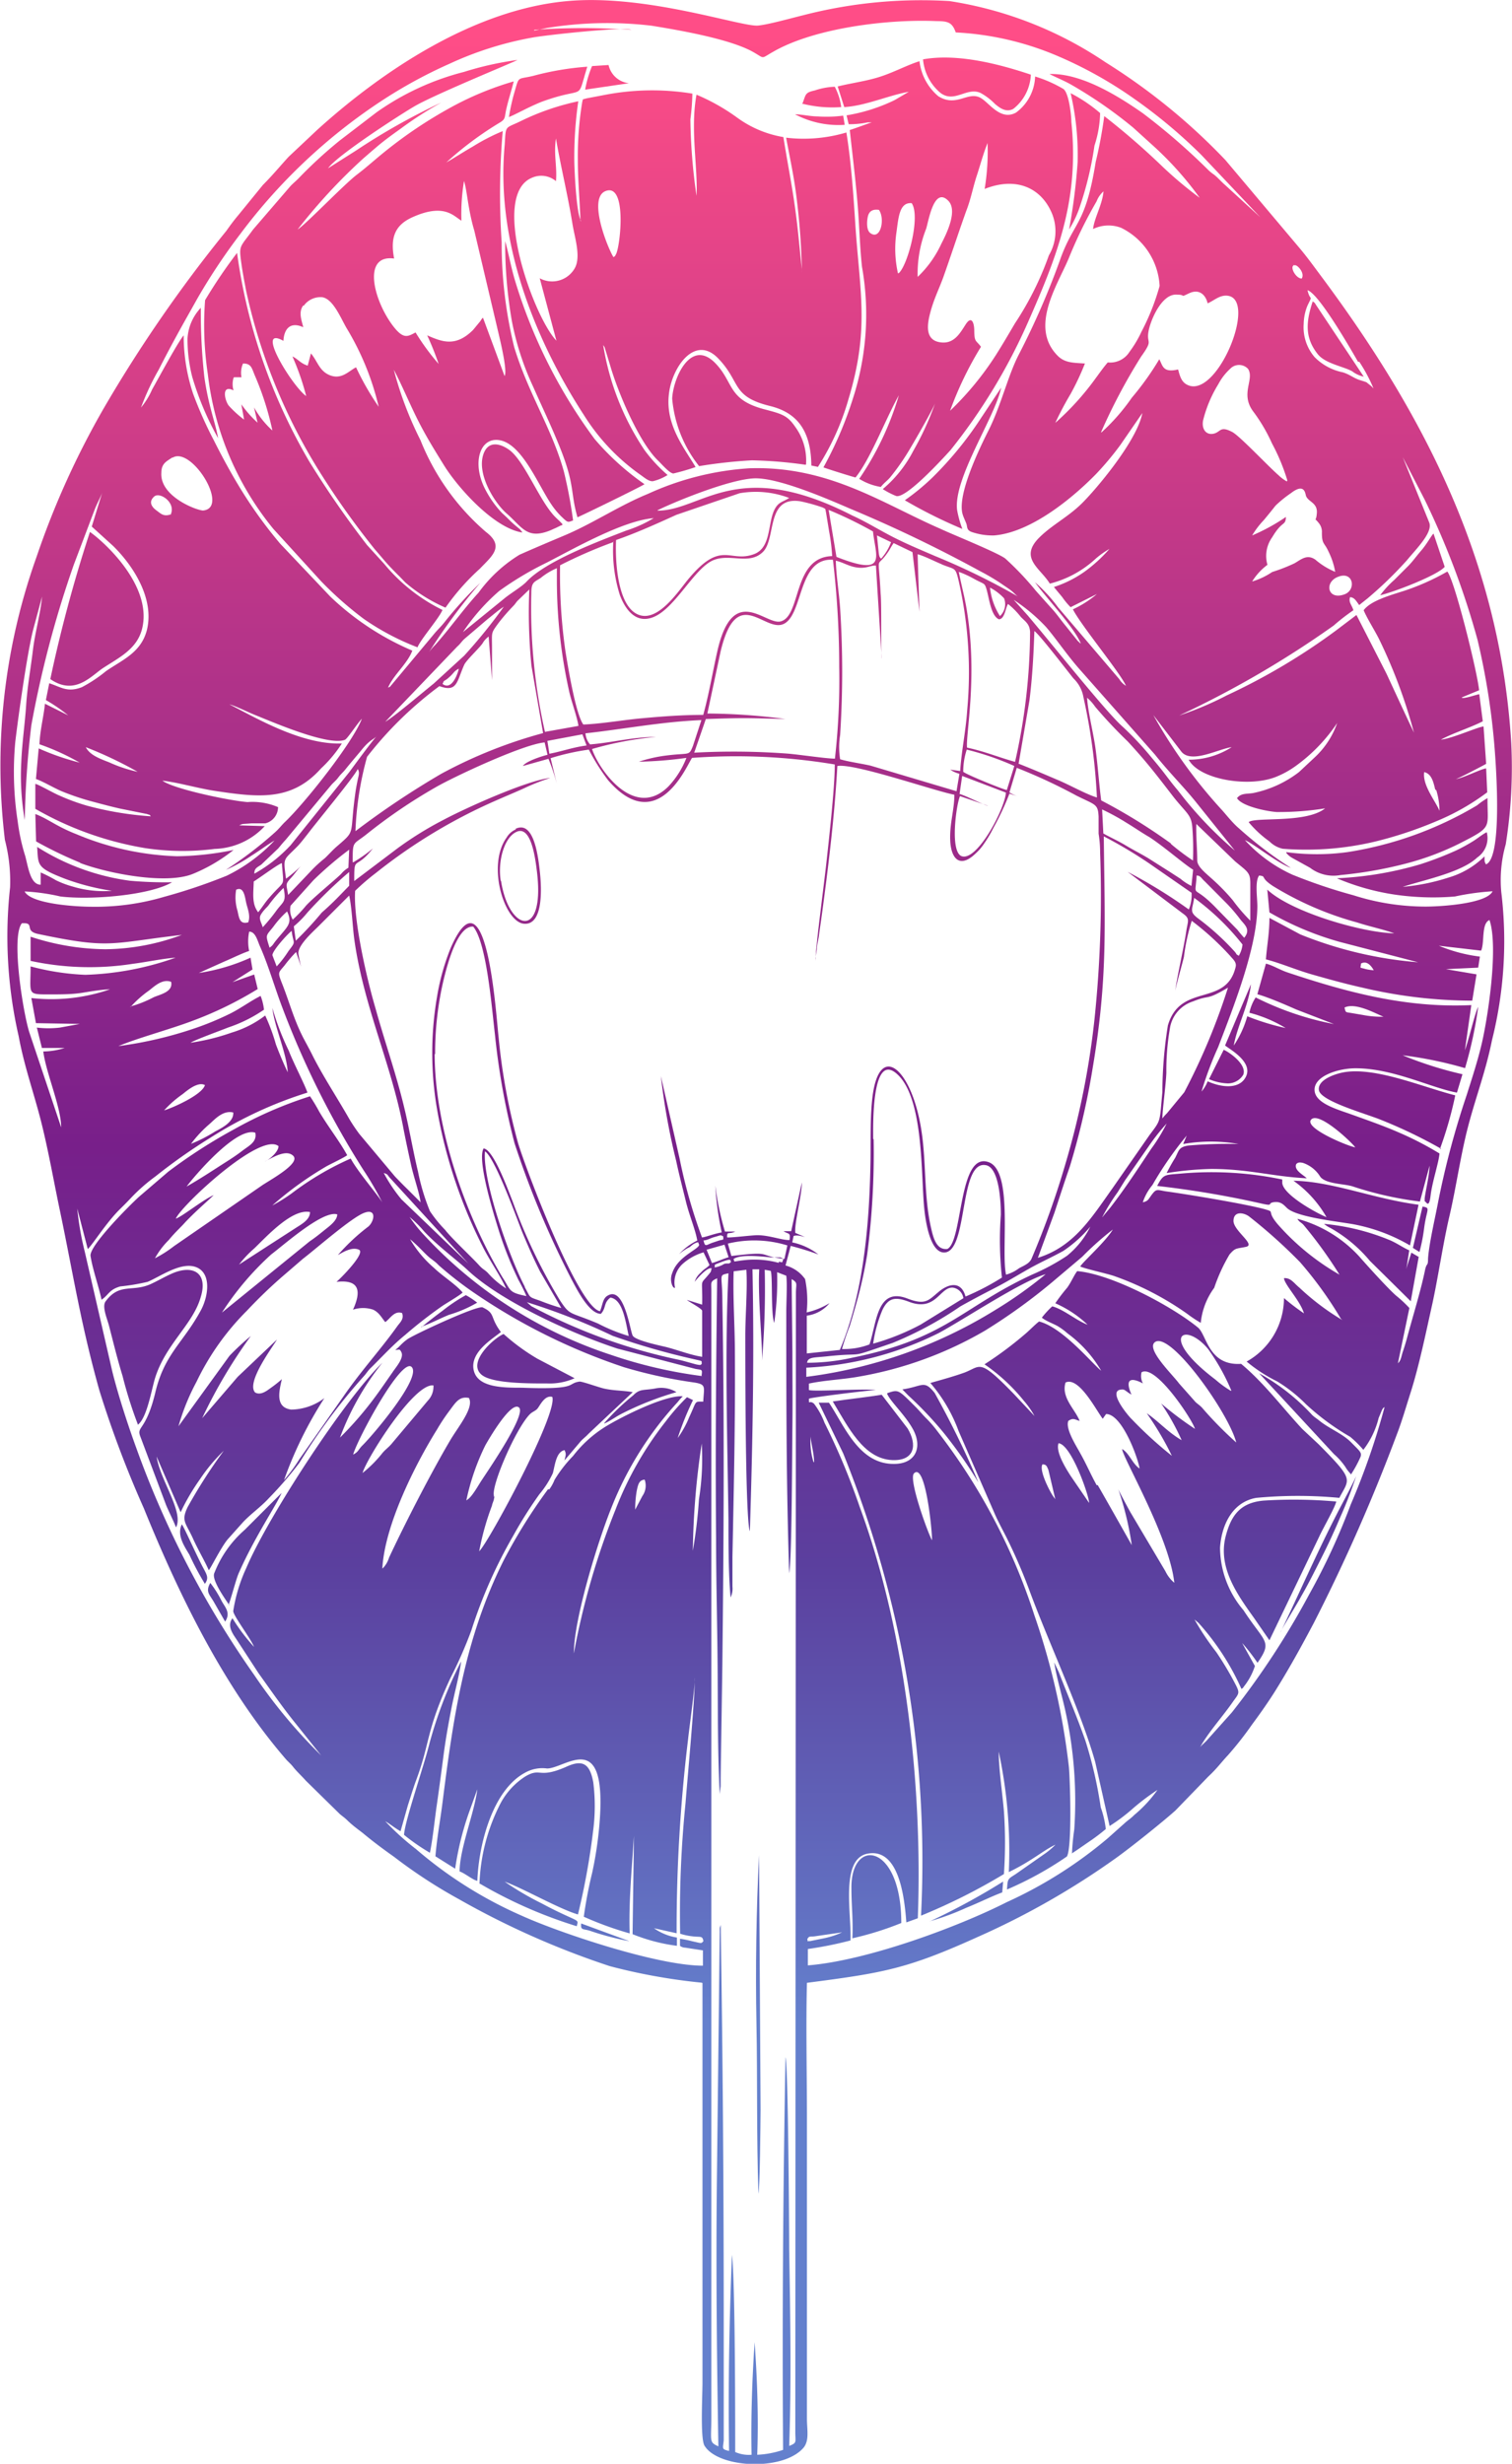 <?xml version="1.0" encoding="UTF-8"?> <svg xmlns="http://www.w3.org/2000/svg" xmlns:xlink="http://www.w3.org/1999/xlink" viewBox="0 0 98.86 161.05"> <defs> <style>.cls-1,.cls-10,.cls-11,.cls-12,.cls-13,.cls-14,.cls-15,.cls-16,.cls-17,.cls-18,.cls-19,.cls-2,.cls-20,.cls-21,.cls-22,.cls-23,.cls-24,.cls-25,.cls-26,.cls-27,.cls-28,.cls-29,.cls-3,.cls-30,.cls-31,.cls-32,.cls-33,.cls-34,.cls-35,.cls-36,.cls-37,.cls-38,.cls-39,.cls-4,.cls-40,.cls-41,.cls-42,.cls-43,.cls-44,.cls-45,.cls-46,.cls-47,.cls-5,.cls-6,.cls-7,.cls-8,.cls-9{fill-rule:evenodd;}.cls-1{fill:url(#linear-gradient);}.cls-2{fill:url(#linear-gradient-2);}.cls-3{fill:url(#linear-gradient-3);}.cls-4{fill:url(#linear-gradient-4);}.cls-5{fill:url(#linear-gradient-5);}.cls-6{fill:url(#linear-gradient-6);}.cls-7{fill:url(#linear-gradient-7);}.cls-8{fill:url(#linear-gradient-8);}.cls-9{fill:url(#linear-gradient-9);}.cls-10{fill:url(#linear-gradient-10);}.cls-11{fill:url(#linear-gradient-11);}.cls-12{fill:url(#linear-gradient-12);}.cls-13{fill:url(#linear-gradient-13);}.cls-14{fill:url(#linear-gradient-14);}.cls-15{fill:url(#linear-gradient-15);}.cls-16{fill:url(#linear-gradient-16);}.cls-17{fill:url(#linear-gradient-17);}.cls-18{fill:url(#linear-gradient-18);}.cls-19{fill:url(#linear-gradient-19);}.cls-20{fill:url(#linear-gradient-20);}.cls-21{fill:url(#linear-gradient-21);}.cls-22{fill:url(#linear-gradient-22);}.cls-23{fill:url(#linear-gradient-23);}.cls-24{fill:url(#linear-gradient-24);}.cls-25{fill:url(#linear-gradient-25);}.cls-26{fill:url(#linear-gradient-26);}.cls-27{fill:url(#linear-gradient-27);}.cls-28{fill:url(#linear-gradient-28);}.cls-29{fill:url(#linear-gradient-29);}.cls-30{fill:url(#linear-gradient-30);}.cls-31{fill:url(#linear-gradient-31);}.cls-32{fill:url(#linear-gradient-32);}.cls-33{fill:url(#linear-gradient-33);}.cls-34{fill:url(#linear-gradient-34);}.cls-35{fill:url(#linear-gradient-35);}.cls-36{fill:url(#linear-gradient-36);}.cls-37{fill:url(#linear-gradient-37);}.cls-38{fill:url(#linear-gradient-38);}.cls-39{fill:url(#linear-gradient-39);}.cls-40{fill:url(#linear-gradient-40);}.cls-41{fill:url(#linear-gradient-41);}.cls-42{fill:url(#linear-gradient-42);}.cls-43{fill:url(#linear-gradient-43);}.cls-44{fill:url(#linear-gradient-44);}.cls-45{fill:url(#linear-gradient-45);}.cls-46{fill:url(#linear-gradient-46);}.cls-47{fill:url(#linear-gradient-47);}</style> <linearGradient id="linear-gradient" x1="49.43" y1="2.25" x2="49.43" y2="132.11" gradientUnits="userSpaceOnUse"> <stop offset="0" stop-color="#ff4d87"></stop> <stop offset="0.56" stop-color="#781f8a"></stop> <stop offset="0.77" stop-color="#5b3f9e"></stop> <stop offset="1" stop-color="#6480cd"></stop> </linearGradient> <linearGradient id="linear-gradient-2" x1="44.61" y1="2.25" x2="44.61" y2="132.11" xlink:href="#linear-gradient"></linearGradient> <linearGradient id="linear-gradient-3" x1="26.56" y1="2.25" x2="26.56" y2="132.11" xlink:href="#linear-gradient"></linearGradient> <linearGradient id="linear-gradient-4" x1="61.73" y1="2.25" x2="61.73" y2="132.11" xlink:href="#linear-gradient"></linearGradient> <linearGradient id="linear-gradient-5" x1="62.03" y1="2.25" x2="62.03" y2="132.11" xlink:href="#linear-gradient"></linearGradient> <linearGradient id="linear-gradient-6" x1="21.1" y1="2.25" x2="21.1" y2="132.11" xlink:href="#linear-gradient"></linearGradient> <linearGradient id="linear-gradient-7" x1="35.15" y1="2.25" x2="35.15" y2="132.11" xlink:href="#linear-gradient"></linearGradient> <linearGradient id="linear-gradient-8" x1="83.72" y1="2.25" x2="83.72" y2="132.11" xlink:href="#linear-gradient"></linearGradient> <linearGradient id="linear-gradient-9" x1="48.35" y1="2.25" x2="48.35" y2="132.11" xlink:href="#linear-gradient"></linearGradient> <linearGradient id="linear-gradient-10" x1="6.34" y1="2.25" x2="6.34" y2="132.11" xlink:href="#linear-gradient"></linearGradient> <linearGradient id="linear-gradient-11" x1="10.01" y1="2.25" x2="10.01" y2="132.11" xlink:href="#linear-gradient"></linearGradient> <linearGradient id="linear-gradient-12" x1="37.58" y1="2.25" x2="37.58" y2="132.11" xlink:href="#linear-gradient"></linearGradient> <linearGradient id="linear-gradient-13" x1="84.21" y1="2.25" x2="84.21" y2="132.11" xlink:href="#linear-gradient"></linearGradient> <linearGradient id="linear-gradient-14" x1="90.68" y1="2.24" x2="90.68" y2="132.12" xlink:href="#linear-gradient"></linearGradient> <linearGradient id="linear-gradient-15" x1="90.69" y1="2.24" x2="90.69" y2="132.11" xlink:href="#linear-gradient"></linearGradient> <linearGradient id="linear-gradient-16" x1="8.77" y1="2.24" x2="8.77" y2="132.11" xlink:href="#linear-gradient"></linearGradient> <linearGradient id="linear-gradient-17" x1="34.14" y1="2.25" x2="34.14" y2="132.11" xlink:href="#linear-gradient"></linearGradient> <linearGradient id="linear-gradient-18" x1="63.87" y1="2.25" x2="63.87" y2="132.12" xlink:href="#linear-gradient"></linearGradient> <linearGradient id="linear-gradient-19" x1="57.3" y1="2.25" x2="57.3" y2="132.11" xlink:href="#linear-gradient"></linearGradient> <linearGradient id="linear-gradient-20" x1="57.07" y1="2.26" x2="57.07" y2="132.1" xlink:href="#linear-gradient"></linearGradient> <linearGradient id="linear-gradient-21" x1="28.29" y1="2.25" x2="28.29" y2="132.11" xlink:href="#linear-gradient"></linearGradient> <linearGradient id="linear-gradient-22" x1="70.6" y1="2.25" x2="70.6" y2="132.11" xlink:href="#linear-gradient"></linearGradient> <linearGradient id="linear-gradient-23" x1="62.31" y1="2.25" x2="62.31" y2="132.11" xlink:href="#linear-gradient"></linearGradient> <linearGradient id="linear-gradient-24" x1="34.39" y1="2.24" x2="34.39" y2="132.11" xlink:href="#linear-gradient"></linearGradient> <linearGradient id="linear-gradient-25" x1="89.66" y1="2.25" x2="89.66" y2="132.11" xlink:href="#linear-gradient"></linearGradient> <linearGradient id="linear-gradient-26" x1="35.81" y1="2.25" x2="35.81" y2="132.13" xlink:href="#linear-gradient"></linearGradient> <linearGradient id="linear-gradient-27" x1="16.17" y1="2.25" x2="16.17" y2="132.11" xlink:href="#linear-gradient"></linearGradient> <linearGradient id="linear-gradient-28" x1="70.92" y1="2.25" x2="70.92" y2="132.11" xlink:href="#linear-gradient"></linearGradient> <linearGradient id="linear-gradient-29" x1="85.66" y1="2.25" x2="85.66" y2="132.11" xlink:href="#linear-gradient"></linearGradient> <linearGradient id="linear-gradient-30" x1="87.34" y1="2.25" x2="87.34" y2="132.12" xlink:href="#linear-gradient"></linearGradient> <linearGradient id="linear-gradient-31" x1="92.35" y1="2.25" x2="92.35" y2="132.11" xlink:href="#linear-gradient"></linearGradient> <linearGradient id="linear-gradient-32" x1="61.45" y1="2.24" x2="61.45" y2="132.11" xlink:href="#linear-gradient"></linearGradient> <linearGradient id="linear-gradient-33" x1="13.26" y1="2.25" x2="13.26" y2="132.11" xlink:href="#linear-gradient"></linearGradient> <linearGradient id="linear-gradient-34" x1="49.58" y1="2.25" x2="49.58" y2="132.11" xlink:href="#linear-gradient"></linearGradient> <linearGradient id="linear-gradient-35" x1="80.18" y1="2.24" x2="80.18" y2="132.12" xlink:href="#linear-gradient"></linearGradient> <linearGradient id="linear-gradient-36" x1="33.94" y1="2.25" x2="33.94" y2="132.11" xlink:href="#linear-gradient"></linearGradient> <linearGradient id="linear-gradient-37" x1="86.19" y1="2.25" x2="86.19" y2="132.11" xlink:href="#linear-gradient"></linearGradient> <linearGradient id="linear-gradient-38" x1="41.87" y1="2.24" x2="41.87" y2="132.11" xlink:href="#linear-gradient"></linearGradient> <linearGradient id="linear-gradient-39" x1="39.69" y1="2.25" x2="39.69" y2="132.15" xlink:href="#linear-gradient"></linearGradient> <linearGradient id="linear-gradient-40" x1="53.69" y1="2.25" x2="53.69" y2="132.11" xlink:href="#linear-gradient"></linearGradient> <linearGradient id="linear-gradient-41" x1="29.38" y1="2.25" x2="29.38" y2="132.11" xlink:href="#linear-gradient"></linearGradient> <linearGradient id="linear-gradient-42" x1="12.65" y1="2.27" x2="12.65" y2="132.1" xlink:href="#linear-gradient"></linearGradient> <linearGradient id="linear-gradient-43" x1="63.19" y1="2.26" x2="63.19" y2="132.11" xlink:href="#linear-gradient"></linearGradient> <linearGradient id="linear-gradient-44" x1="53.61" y1="2.25" x2="53.61" y2="132.11" xlink:href="#linear-gradient"></linearGradient> <linearGradient id="linear-gradient-45" x1="92.86" y1="2.25" x2="92.86" y2="132.11" xlink:href="#linear-gradient"></linearGradient> <linearGradient id="linear-gradient-46" x1="14.24" y1="2.26" x2="14.24" y2="132.11" xlink:href="#linear-gradient"></linearGradient> <linearGradient id="linear-gradient-47" x1="39.58" y1="2.22" x2="39.58" y2="132.11" xlink:href="#linear-gradient"></linearGradient> </defs> <title>Губы 3</title> <g id="Слой_2" data-name="Слой 2"> <g id="Layer_1" data-name="Layer 1"> <path class="cls-1" d="M52.78,126.76c.13-.23.16-.15.49-.19l1.79-.26a5.35,5.35,0,0,1-1.15.38l-.93.19c-.35,0-.1.06-.2-.12ZM41.53,98.68a7.17,7.17,0,0,1,.1-1.22c.1-.5.18-.71.52-.74A1.17,1.17,0,0,1,42,97.79Zm3.77,2.68a50.63,50.63,0,0,1,.58-7A16.6,16.6,0,0,1,45.7,98a31.91,31.91,0,0,1-.4,3.37Zm23.6-3.5c-.14-.14-1-1.72-.74-2.14.24,0,.28.1.39.37L69,98ZM70,96.47c-.24-.38-1-1.54-.79-2.13.83.07,2,3.43,2,3.9Zm-16.81-.9A4.59,4.59,0,0,1,53,93.89c0,.32.23,1.12.23,1.68Zm-22.7,2.51a15.17,15.17,0,0,1,1.24-3.6C32,94,33.42,91.57,33.93,92s-1.94,4-2.39,4.69c-.25.36-.66,1.15-1,1.35Zm.84,3.33a17.4,17.4,0,0,1,.84-3c0-.08.11-.32.12-.39.09-.46,0,0,0-.27-.15-.69,1.39-4.26,2.31-5.26.19-.21.34-.22.51-.38s.47-.94,1-.8c.38,1.08-4.12,9.43-4.76,10.07ZM25,102.52c.15-2.81,2.12-6.75,3.58-9.09a12.54,12.54,0,0,1,.84-1.26c.4-.54.63-.91,1.24-.79.35.63-.68,1.85-1.22,2.76-1.23,2.08-2.94,5.4-4,7.67a1.68,1.68,0,0,1-.42.71Zm46.71-5.43c-.38-.68-.67-1.37-1.07-2.08-.24-.45-1-1.61-.79-2.13.32-.22.42-.09.74,0-.27-.73-1.23-1.53-.92-2.51.87-.41,2,1.81,2.43,2.37l.22-.31c1.06,0,2.1,2.92,2.19,3.56-.46-.29-.67-1-1.14-1.27,0,.5,3.09,5.75,3.41,8.74a2.23,2.23,0,0,1-.58-.75l-2.29-3.86c-.13-.23-.76-1.39-.8-1.53A20.49,20.49,0,0,1,74,101c-.73-1.29-1.49-2.64-2.23-3.93Zm-48-.83c.31-1,3.38-5.88,4.63-5.7a1.34,1.34,0,0,1-.37,1l-2.36,2.81c-.21.25-.42.38-.63.64a8,8,0,0,1-1.27,1.27Zm49.54-5.42c.32-.06.28.07.73.32-.41-.93-.14-1.2.75-.73a1,1,0,0,1-.09-.73c.93-.55,3.35,3.15,3.49,3.7a22.33,22.33,0,0,1-2.21-1.66,15.23,15.23,0,0,1,1.34,2.4c-.9-.52-1.48-1.21-2.28-1.76a20.06,20.06,0,0,1,1.64,2.78A26.29,26.29,0,0,1,74,92.77c-.18-.16-1.55-1.77-.76-1.93ZM23.09,95.08c.27-1,3.18-6.41,3.83-5.72s-2.48,4.38-3.2,5.1c-.31.3-.26.43-.63.62Zm54-4.65c-.42-.57-2.06-2.14-1.63-2.65.91-1,4.87,4.55,5.37,6.51A24.05,24.05,0,0,1,78.58,92c-.14-.14-.25-.21-.4-.34Zm3.38.48a7,7,0,0,1-1-.73c-3.78-2.86-2-3.84-.48-2a13.76,13.76,0,0,1,1.52,2.72ZM45.89,89.13c-.07.07,0,.14-.4.05l-.36-.1c-.26-.07-.49-.14-.77-.2a36.24,36.24,0,0,1-9.62-3.5l-.29-.26a41.75,41.75,0,0,1,5.61,2.2,47.08,47.08,0,0,0,5.24,1.51c.75.17.53.1.59.3Zm11.2-1.3a8.86,8.86,0,0,1,.6-2.19c.39-.82.85-.89,1.76-.54,1.76.66,2-1,2.86-.93a.81.81,0,0,1,.68.69L60.2,86.58a15.31,15.31,0,0,1-3.11,1.25Zm0-13.39c0-.81-.12-5.82,1.6-4.2s1.52,6.58,1.74,8.75c.1,1,.42,2.91,1.32,2.88,1.56-.05.94-6,2.69-5.71.86.12,1,2.25,1,3.23a22.67,22.67,0,0,0,.07,4.12,16.37,16.37,0,0,1-2.38,1.24c-.27-1-1.06-.88-1.74-.32s-.87.91-2.06.45c-2-.77-2,1.58-2.48,3a4.64,4.64,0,0,1-1.8.3,15.79,15.79,0,0,1,.51-1.51c.16-.52.3-1,.44-1.51A28.42,28.42,0,0,0,56.7,82a50.87,50.87,0,0,0,.42-7.52ZM48.8,83c.08,1.24-.07,3-.07,4.33,0,2,0,12.07.3,12.76.18-5.76.29-11.35.17-17.12h.44c-.1,1.94.24,5.11.18,6A56.15,56.15,0,0,0,50,83l.39.07c.14.3,0,2.76.23,3.41a19.29,19.29,0,0,0,.19-3.32l.6.23c.07.52,0,1.75,0,2.36,0,5.7,0,11.39.19,17.09.18-1,.19-8,.21-9.59s0-3.25,0-4.88l-.05-4.76c.43.26.28.28.28.94L52,159c0,.62.13.68-.4.88.15-4.22.07-8.64,0-12.87,0-1.42-.07-12.05-.24-12.54-.16,8.57-.22,17.09-.16,25.67a6.11,6.11,0,0,1-1.69.32c.09-2.41,0-4.95-.17-7.36-.16,2.42-.25,4.91-.2,7.36a2.2,2.2,0,0,1-1.07-.18c0-2.29,0-11.06-.21-12.89-.18,4.28-.25,8.54-.19,12.82-.51-.12-.4-.14-.35-.7,0-.37,0-.73,0-1.11l0-6.52c0-8.78-.06-17.32-.2-26.11,0,0,0,0,0,.06l-.06.18a2.13,2.13,0,0,0,0,.25l-.19,16.48c-.06,5.73,0,11.45.1,17.17-.63-.29-.46-.29-.46-2V85.61c0-.4,0-.8,0-1.2,0-.58-.1-.64.38-.85-.07,5.65-.12,11.3-.07,17,0,2.79.08,5.61.1,8.4s0,5.72.14,8.35l0-.06.06-.49c0-.18,0-.36,0-.53l.11-7.42c.09-8,.14-15.77,0-23.76,0-1.78-.28-1.67.4-1.82-.25,4.91-.07,11,0,16.06,0,1.53,0,3.71.14,5.13a1.35,1.35,0,0,0,.12-.71c0-.22,0-.45,0-.67l0-1.28c.09-4.51.19-8.8.16-13.34,0-1.7-.14-3.65-.08-5.32Zm3.92,6.4a21.76,21.76,0,0,0,8.65-2.26c1.59-.85,5.39-3.38,7-3.85a27.87,27.87,0,0,1-3.28,2.33A30.86,30.86,0,0,1,52.72,90Zm-6-6.54c.07-.23-.17-.13.49-.38s.52-.08.59,0a.35.35,0,0,1-.14.11l-.11,0c-.1,0-.17,0-.29.08a1.81,1.81,0,0,1-.54.18Zm4.2-.31a6,6,0,0,0-2.24-.18c-.88.1-.6.15-.72-.07.44-.33,1.85-.17,2.44-.11l.42,0,.19,0a.45.45,0,0,1,.21.11c-.11.26,0,.23-.3.17Zm-3.55-1.19.27.82c-.38.11-.76.3-1.09.38l-.35-.87Zm.22-.07a7.31,7.31,0,0,1,3.89.12l-.19.88c-1.85-.2-.64-.53-3.47-.19ZM46,81.08c.22,0,.44-.14.68-.21.48-.13.41-.16.61-.05,0,.28.06.17-.31.28l-.39.13c-.43.15-.49.32-.59-.15Zm6.77,8c.05-.39.47-.33,1.29-.42,2.73-.29,1.13.21,4.31-.88a23.73,23.73,0,0,0,4.43-2.39c.77-.43,1.47-.8,2.25-1.2s1.44-.81,2.2-1.24,1.51-.76,2.27-1.18a8.5,8.5,0,0,0,1.77-1.59,5.72,5.72,0,0,1-1.53,1.91,13.94,13.94,0,0,1-2.24,1.21c-4.64,2.14-5.61,4.2-11.8,5.45a13.54,13.54,0,0,1-3,.33Zm35-2.79a16,16,0,0,1-2.82-2.13c-.34-.27-.55-.65-1-.61C84,84,85,85,85.26,85.85a14.17,14.17,0,0,1-1.31-1A4.75,4.75,0,0,1,81.51,89a9.93,9.93,0,0,0,2,1.3,9.87,9.87,0,0,1,1.88,1.49,15.91,15.91,0,0,0,2.89,2.13,6.93,6.93,0,0,1,.86.85,5.59,5.59,0,0,0,1-2.08l.22-.53c.12-.19.05-.09.17-.19a47.12,47.12,0,0,1-2.22,6.39,42.17,42.17,0,0,1-2.7,5.84,52.42,52.42,0,0,1-5.07,7.74L79,113.66c-.18.22-.37.35-.53.54.56-1,1.48-2,2.17-3,.37-.51.44-.53.13-1.12A20.66,20.66,0,0,0,79.53,108a17.71,17.71,0,0,1-1.43-2.14l.27.23a16.43,16.43,0,0,1,2.8,4.31c.16-.13,0,.07.17-.17a4.22,4.22,0,0,0,.71-1.33s-.74-1.32-.83-1.5a12.84,12.84,0,0,1,1,1.29c1-1.44.48-1.29-.92-3.44a6.37,6.37,0,0,1-1.53-4.09c.12-1.64.91-3,2.37-3.25a29,29,0,0,1,5.43,0c.67-1.28,1-1.13-1.35-3.5l-1.07-1c-1.32-1.42-2.49-3-4-4.26-2.15.14-2.24-1.9-2.83-2.38-1.77-1.44-5.69-3.5-7.89-3.68-.21.27-.4.74-.66,1.09A11.33,11.33,0,0,0,69,85.19a7.39,7.39,0,0,1,2.11,1.4c-.72-.26-1.56-1-2.31-1.2a5.84,5.84,0,0,0-.68.74c.31.26.86.42,1.17.64a4.26,4.26,0,0,1,.51.39A8.09,8.09,0,0,1,72,89.6c-.58-.45-2.5-2.82-4.06-3.22-.23.17-.57.52-.82.74a24,24,0,0,1-2.75,2.06,12,12,0,0,1,2.57,2.38,5.55,5.55,0,0,1,.7,1l-1.34-1.43c-2.35-2.42-2.13-1.81-3.29-1.39-.71.25-1.41.44-2.18.66a10.16,10.16,0,0,1,1.85,3.15L65,98.86c.22.53.58,1.18.84,1.7a35.49,35.49,0,0,1,1.53,3.57c1.26,3.37,3.34,7.83,4.24,11.05l.94,4.18a11.88,11.88,0,0,0,1.55-1.17A15.27,15.27,0,0,1,75.68,117a8.5,8.5,0,0,1-1.52,1.64c-.2.21-.4.33-.61.52l-1.12,1a28.37,28.37,0,0,1-6.61,4.18c-3.09,1.57-9.09,3.82-13,4.13l0-1.07a24.59,24.59,0,0,0,2.79-.56c.07-1.75-.69-5.38,1.15-5.68,2.1-.36,2.39,3.13,2.5,4.5l.75-.27c.32-8.67-.8-18.75-3.8-26.89A44.85,44.85,0,0,0,53.91,93a4.85,4.85,0,0,0-.69-1.25c-.35-.27-.32.15-.33-.32.12-.09,3.94-.55,4.37-.57-.89-.1-4,.12-4.37,0v-.42c1-.22,2.27-.27,3.29-.46a24.65,24.65,0,0,0,8.22-3,37.54,37.54,0,0,0,4.36-3.14l2-1.69a19.73,19.73,0,0,1,2-1.78c-.48.81-2,2.15-2.13,2.42.45.18,1.63.43,2.19.61a19.42,19.42,0,0,1,4.79,2.47,8.79,8.79,0,0,0,.9.6,4.63,4.63,0,0,1,.88-2.29,11.42,11.42,0,0,1,1-2.18c.39-.45.42-.36,1.08-.5s-.84-1.06-.82-1.71.67-.52,1-.29a34,34,0,0,1,3.35,3,25.27,25.27,0,0,1,2.67,3.7Zm-76.1,6.94a14.43,14.43,0,0,1,1.18-2.91,16.78,16.78,0,0,1,3.3-4.65,31.35,31.35,0,0,1,2.57-2.45l1.09-.94c.83-.63,3.17-2.69,4-3s.67.54.28.89a13.28,13.28,0,0,0-2,1.87c.32-.18.92-.56,1.38-.35S22.24,83.6,22,83.79c1.52-.17,1.63.61,1.08,1.82a2.06,2.06,0,0,1,1.32,0c.4.19.55.53.79.81.31-.21.59-.77,1.1-.59.14.39-.13.61-.3.84-1.07,1.51-2.35,2.89-3.55,4.63l-2.87,4.09a11.12,11.12,0,0,1-1,1.36,25.73,25.73,0,0,1,2.64-5.36,3.67,3.67,0,0,1-2.17.75C18,92,18.23,91,18.43,90.15a7.9,7.9,0,0,1-.75.59c-.23.17-.64.49-1,.28-.61-.65,1.17-3,1.43-3.46L15.54,90l-2.32,2.7a33.09,33.09,0,0,1,3.18-5.37A16.23,16.23,0,0,0,15,88.63Zm34.24-3.28a30.26,30.26,0,0,1-6-1.4,28.92,28.92,0,0,1-12.35-8,9.38,9.38,0,0,1-.78-1,7.5,7.5,0,0,1,.94.93c.93,1,2.16,1.88,2.93,2.61,2.17,2,6.72,4.08,9.71,5.06l5.11,1.33c.43.08.46,0,.4.45ZM14.51,85.8A19,19,0,0,1,17.73,82c.85-.64,3.39-2.91,4.32-2.62,0,.4-.5.76-.8,1s-.61.5-1,.76Zm1.12-3.14a7.23,7.23,0,0,1,1-1.06c.82-.79,2.48-2.62,3.64-2.37,0,.52-.59.81-1,1.08Zm15-.06-4.38-4.2a10.05,10.05,0,0,1-1.16-1.73c.33.12.2.11.44.36Zm3.69,1.52c-1.05-2-2.79-7-2.61-8.86.64.41,2,4.16,2.42,5.24.37.89.76,1.79,1.19,2.63l1.38,2.37a14.59,14.59,0,0,1-1.4-.48c-.79-.27-.59-.18-1-.9ZM11.5,79.65c.34-.83,5.53-5.7,6.71-4.73,0,.38-.63.91-.9,1,.42-.19,1.38-.84,1.86-.37s-1.3,1.46-2,1.91l-5.8,4a7.85,7.85,0,0,1-1.24.79,5.2,5.2,0,0,1,.91-1.2c.29-.36.62-.68.93-1,.69-.77,1.71-1.63,2-1.93-.75.34-2,1.36-2.47,1.54Zm.7-2.09c.45-.61,3.24-3.93,4.49-3.52.14.6-.44.87-.83,1.17s-.74.53-1.2.82c-.84.54-1.63,1.06-2.46,1.53Zm59.87,2a13,13,0,0,1,1-1.62l.49-.79,1.6-2.3a13.61,13.61,0,0,1,1.12-1.41,11,11,0,0,1-1,1.64c-.92,1.38-1.63,2.48-2.64,3.8-.17.22-.4.47-.56.68ZM88.61,75c-.57-.11-3.41-1.3-2.87-1.83S88.5,74.79,88.61,75Zm-76.12-.23a7.9,7.9,0,0,1,1.19-1.28c.34-.29.88-.94,1.57-.77.05.6-.72,1-1.18,1.24a9.84,9.84,0,0,1-1.58.81Zm-1.76-2.19a7.22,7.22,0,0,1,1.21-1.06c.3-.24,1-.84,1.46-.59-.19.65-2.17,1.51-2.67,1.65ZM28.45,68.9A20.85,20.85,0,0,1,29,64.07c.21-.86.88-3.58,1.94-3.5.88,1.06,1.21,5.28,1.42,7.05a46.82,46.82,0,0,0,1.28,7.1,60,60,0,0,0,3.74,8.93c.31.57,1.13,2.24,1.91,2.23.36-.4.16-.71.62-1.06.84.12,1,1.66,1.2,2.51a11.23,11.23,0,0,1-2-.81c-1.88-.8-1.82-.48-2.51-1.54a36,36,0,0,1-3.08-6.44c-.26-.64-1.24-3.4-1.9-3.47-.44.73.64,4.22.92,5.13s.54,1.6.86,2.37c.16.37.32.72.49,1.08a11.78,11.78,0,0,1,.53,1.07c-1.18-.24-1-.35-1.57-1.23-2.44-4.06-4.42-9.79-4.43-14.59Zm59.92-2.68c-.39-.07-.38,0-.46-.36.72-.35,2,.38,2.55.6a6.38,6.38,0,0,1-1.38-.12l-.71-.12ZM76,73.12c0-.57.23-2.18.26-3a16.24,16.24,0,0,1,.25-3A2.2,2.2,0,0,1,78,65.46c1.18-.48.76,0,2.29-.9a41.79,41.79,0,0,1-2.86,6.84L76.3,72.77a3.12,3.12,0,0,0-.31.35ZM8.53,65.83a7,7,0,0,1,1.21-1.08c.36-.28.88-.79,1.45-.57.13.64-.64.8-1.13,1a7.52,7.52,0,0,1-1.53.61Zm80.71-2.5c-.37-.11-.29,0-.25-.35.4-.21.68.18.83.44a2.7,2.7,0,0,1-.58-.09ZM19.69,63.2c-.05-.18-.15-.64-.18-.84-.07-.55.95-1.45,1.32-1.82l2-2c.17.73.22,2,.33,2.83.6,4.35,2.4,8.13,3.19,12.25.16.84.35,1.72.53,2.54s.54,1.8.62,2.43l-.85-.85c-.3-.29-.53-.53-.82-.83L23.5,74.13a11.27,11.27,0,0,1-.67-1c-.79-1.39-1.77-2.87-2.44-4.23-.18-.36-.36-.68-.57-1.08-.63-1.23-.89-2.31-1.41-3.61-.27-.69-.19-.63.2-1.11a8.64,8.64,0,0,1,.75-.87Zm-1.88-.76c0-.3,1-1.4,1.26-1.59.11.9.32.63-.21,1.32a6.89,6.89,0,0,1-.77,1ZM16.3,60.9c.41,0,.54.61.69.94.51,1.15.89,2.43,1.32,3.62a57.83,57.83,0,0,0,5.44,11A20.41,20.41,0,0,1,25,78.61c-.25-.45-1.6-2-2.07-2.88A19.05,19.05,0,0,0,19.08,78a10.87,10.87,0,0,1-1.28.8,22.48,22.48,0,0,1,3.56-2.57c.25-.14,1.2-.59,1.34-.72-.51-.93-1.26-1.88-1.83-2.85a11.81,11.81,0,0,0-.6-1,26.48,26.48,0,0,0-4.95,2.15A34.63,34.63,0,0,0,11,76.59l-1.9,1.63c-.61.55-3.29,3.23-3.18,3.88.13.86.54,2,.72,2.86.47-.32.49-.66,1.22-.87a13.65,13.65,0,0,0,1.79-.3c.76-.31,2.07-1.26,3.05-1,1.15.31.95,1.88.45,2.83C12,87.76,10.76,88.48,10.16,91s-1.23,2.22-1,2.86l1.7,4.52c.21.5.47,1,.65,1.46.53-1-1.06-3.12-1.27-4.63l1.57,3.64a14.35,14.35,0,0,1,1.26-2.15,11.19,11.19,0,0,1,1.56-1.87,34.47,34.47,0,0,0-2.36,3.68c-.45.94-.12,1,.38,2.13.32.7.75,1.42,1,2,.13-.13.77-1.44,1.22-2l1-1.12c.52-.56,1.17-1,1.71-1.59a23.94,23.94,0,0,0,2-2.32A39,39,0,0,1,23.75,90c.2-.21.31-.42.52-.61.76-.75,1.4-1.46,2.22-2.13a29.32,29.32,0,0,1,2.44-1.9c.3-.2,1.11-.67,1.32-.87-.39-.49-1.36-1.11-1.86-1.6A7.4,7.4,0,0,1,26.81,81c.69.58,1,1,1.36,1.27s.35.27.53.45a24.63,24.63,0,0,0,2.1,1.65,39.34,39.34,0,0,0,10,5,30.94,30.94,0,0,0,4.6,1c.79.13.63.27.58,1.25-.61,0-.4-.08-.91,1A6.51,6.51,0,0,1,44.31,94a19.54,19.54,0,0,1,1-2.48l-.39-.19a13.63,13.63,0,0,0-1.39,1.58,22.18,22.18,0,0,0-3.29,5.78,48.93,48.93,0,0,0-2.72,9.39c0-2.29,1.62-7.46,2.45-9.51a22.19,22.19,0,0,1,4.33-6.91,5,5,0,0,1,.34-.39c-1.25-.09-4.39,1.54-5.23,2.1a8,8,0,0,0-1.94,1.8,8.69,8.69,0,0,0-1.21,1.56,2.83,2.83,0,0,1-.34.62s0,0,0,0c-.07.33,0,0,0,0-.25.07.27-.21-.09,0A35.28,35.28,0,0,0,32.93,102c-2.55,5.1-3.29,10.23-4,15.85-.15,1.18-.36,2.27-.46,3.49l1.29.81a19.38,19.38,0,0,1,1-3.94l.45-1.25c-.2,1.58-1.15,3.85-1.16,5.37.34.11.91.59,1.16.61.09-2.38,1-5.94,3.13-7.07a2.3,2.3,0,0,1,1.43-.27c1.23,0,4-2.8,3.41,3.81a24.52,24.52,0,0,1-.46,3,28.65,28.65,0,0,0-.55,2.88,22.23,22.23,0,0,0,3,1.09c-.07-2.06.15-4.34.28-6.38l-.09,6.43a11.63,11.63,0,0,0,2.9.76l0-.54a3.56,3.56,0,0,1-1.5-.61l1.48.33a103.28,103.28,0,0,1,.75-12.69c.07-.68.49-3.69.44-4,0,1.44-.47,6.42-.61,8.21a71.42,71.42,0,0,0-.35,8.51,4.21,4.21,0,0,0,.8.17c.54.07.66-.06.72.32-.16.16-.07.15-.74,0a6.91,6.91,0,0,0-.79-.16l0,.46a.55.55,0,0,0,.33.12l1.17.18v1c-3,0-9.4-2.16-11.83-3.26a27.42,27.42,0,0,1-6.94-4.37,16.93,16.93,0,0,1-2-1.81c.34.19.61.44,1,.65l.48-1.7c.19-.58.35-1.13.56-1.69.91-2.46.62-3.17,2.22-6.62a28.44,28.44,0,0,0,1.37-3.12,31.44,31.44,0,0,1,2.74-6.19,27.79,27.79,0,0,1,1.71-2.71,6.19,6.19,0,0,0,.88-1.38c.14-.55.22-1.39.76-1.5.14.28.06.36,0,.67l1-1.18c.19-.23.37-.34.57-.56L41.37,91c-.59-.11-1.22-.09-1.85-.23-.34-.07-1.46-.48-1.63-.46-.87.12,0,.54-3.76.4-1.23,0-2.92,0-3.16-1.16s1.19-2,1.78-2.48c-.75-1-.33-1.2-1.19-1.61-.34-.16-4.5,1.78-4.92,2.08s-.5.49-.8.7c.28,0,.28-.09.4.14.2.39-.37,1-.58,1.33-.38.54-.69,1-1.05,1.49a22.89,22.89,0,0,1-2.38,2.77A17.69,17.69,0,0,1,25,89.08c-2.5,2.42-7.51,10.14-8.89,13.4a10.52,10.52,0,0,0-.86,2.83c0,.3,1.15,1.8,1.36,2.34a12.13,12.13,0,0,1-1.41-1.87c-.34.44-.06.91.23,1.33l1.48,2.27c.79,1.1,1.59,2.26,2.42,3.28L21,114.75a33.83,33.83,0,0,1-4.37-5.25A62.33,62.33,0,0,1,8.89,94.59c-.54-1.48-1.15-3.36-1.54-4.91L5.54,81.81A19.35,19.35,0,0,1,5.05,79l.69,2.65c.38-.39,1.14-1.62,2-2.51.29-.29.47-.46.79-.8a11.6,11.6,0,0,1,1.63-1.44,37,37,0,0,1,3.61-2.54,26.36,26.36,0,0,1,6.33-2.94c-.15-.48-.94-2-1.22-2.74a16.87,16.87,0,0,1-1.07-2.79c.13,1.22.95,3,1,4.2-.27-.57-.52-1.16-.77-1.82a12.49,12.49,0,0,0-.7-1.89,6.79,6.79,0,0,1-2.17,1.11,14.31,14.31,0,0,1-2.71.67c.21-.16,2-.81,2.47-1A9.39,9.39,0,0,0,17.26,66a3.49,3.49,0,0,0-.22-.9c-.68.34-1.28.8-2,1.16a19.33,19.33,0,0,1-2.23.93,25.9,25.9,0,0,1-5.07,1.19c1.21-.51,3.35-1.09,4.79-1.63a24.11,24.11,0,0,0,4.32-2.1l-.23-.95-1.42.5,1.31-.83-.13-.77a12.76,12.76,0,0,1-3.38,1l1.65-.74c.52-.22,1.14-.53,1.64-.7a3.1,3.1,0,0,1,0-1.25ZM1.93,67.52c-.4-1.2-1.23-6.28-.5-7.17.91-.06.1.5,1.06.7,4.75,1,4.66.61,9.4.06a14.69,14.69,0,0,1-5,.94A16.11,16.11,0,0,1,2,61.23L2,62.81A18.32,18.32,0,0,0,8.69,63c.88-.11,2-.35,2.79-.4a19.38,19.38,0,0,1-5.9,1.12A16.3,16.3,0,0,1,2,63.17C2,65.06,1.73,65,3.33,65,4,65,4.75,65,5.41,64.89s1.3-.21,1.78-.22a11.79,11.79,0,0,1-5.14.57l.3,1.64,2.87.05-1.3.24a6.34,6.34,0,0,1-1.51,0l.33,1.33,1.49,0a4.72,4.72,0,0,1-1.4.23C3,70.11,4,72.38,4,73.69Zm15.69-5.59c-.27-.86-.25-.72.25-1.35a6.21,6.21,0,0,1,.9-1c.39.8,0,1-.71,1.88-.21.25-.19.32-.44.49ZM81,62.48c-.22-.15-.07,0-.24-.24A16.51,16.51,0,0,0,78.29,60c-.53-.42-.33-.52-.21-1.31a16.22,16.22,0,0,1,3.16,3.05,1.8,1.8,0,0,1-.27.78ZM15.44,58.16c.49-.24.57.44.65.82s.31.86.14,1.31c-.54.14-.59-.23-.7-.75a3,3,0,0,1-.09-1.38Zm1.74,2.45c-.11-.36-.28-.56-.12-.83s.38-.46.48-.58a8.79,8.79,0,0,1,1-1.16c.19.9,0,.87-.43,1.43a11.93,11.93,0,0,1-.93,1.14Zm62.4-1.19c-1.68-1.77-1.44-.55-1.34-2.19.26,0,.31.19.53.38l1.46,1.47a10.77,10.77,0,0,1,.89,1.05c.29.35.66.64.23,1.17a6.42,6.42,0,0,1-.44-.52Zm2.63-.19c0-.57-.17-1.64.12-2,.52.06,0,.1.92.7a21.07,21.07,0,0,0,5.49,2.37c.75.25,1.72.45,2.42.71-2.19-.06-6.78-1.42-8.3-2.86L83,59.64a19.93,19.93,0,0,0,4.6,1.93l5.12,1.33a26,26,0,0,1-7.7-1.82L83,60c0,1-.16,1.78-.23,2.71,1,.26,2,.7,3.06,1s2.09.59,3.21.84a31.42,31.42,0,0,0,7.22.86l.28-1.72-2-.34,2.11-.1.11-.72a10.25,10.25,0,0,1-2.68-.71l2.76.32c.24-.51,0-1.79.55-2,.58,1.74-.07,6.14-.49,8-.28,1.21-.65,2.32-1,3.43a55.68,55.68,0,0,0-1.87,7c-.2,1.07-.59,2.69-.66,3.71,0,.55-.09.19-.21.81-.28,1.34-.8,3-1.17,4.39-.09.32-.15.53-.26.85s-.12.6-.33.78l.75-3.61a8.12,8.12,0,0,0-.87-.81c-.54-.47-1.92-2-2.4-2.55a8.47,8.47,0,0,0-4.05-2.47c.13.23.23.21.41.41a28.46,28.46,0,0,1,2.34,3.24,15.85,15.85,0,0,1-4-3.25c-.8-.92-.21-.83-.79-1-1.1-.33-5.12-1-6.59-1.2-.53-.09-.59-.17-.86.18s-.25.46-.62.54a3.51,3.51,0,0,1,.63-1.13,23.21,23.21,0,0,1,2.24-3.23l-.23.55a10.47,10.47,0,0,1,3.62,0,29.72,29.72,0,0,0-3.28.1c-.63.1-.61.31-.86.8a10.71,10.71,0,0,0-.56,1,21.11,21.11,0,0,1,2.92-.27c2.45,0,4,.5,6.24.61-.23-.23-.82-.51-.7-.9.08-.14.24-.16.47-.1a2.13,2.13,0,0,1,1.12.91c.38.46,1.47.44,2.08.61a22.63,22.63,0,0,0,4.43,1l.63-2.34c0,.61-.34,2-.32,2.2s-.09,0,.12.23.25-.38.29-.65c.14-.9.51-2,.56-2.58a21,21,0,0,0-2.72-1.4c-.94-.41-2-.78-3-1.14s-2.47-.75-2.45-1.65,1.59-1.38,2.68-1.38c2.47,0,4.95,1.29,6.63,1.59l.36-1.2a24.43,24.43,0,0,1-3.91-1.24,26,26,0,0,1,4.08.84,27,27,0,0,0,.86-4c-.19.31-.61,2.13-.87,2.83l.42-2.95c-4.26.2-8.1-.83-12-2.13-.49-.16-1-.48-1.43-.58l-.56,2c.67.18,1.85.69,2.55,1l2.46.95A19.62,19.62,0,0,1,82.1,65.2a2.91,2.91,0,0,0-.41,1,8.8,8.8,0,0,1,2.37,1,16.05,16.05,0,0,1-2.51-.77,6.59,6.59,0,0,1-.88,1.91c.2-1.2,1-2.71,1.12-4l-1.69,4c.31.25,1.8,1.06,1.38,2s-1.73.71-2.52.34a2.25,2.25,0,0,1-.4.67,23.12,23.12,0,0,1,1.09-2.91c1-2.61,2.57-6.56,2.56-9.25Zm-63,1.32a6.32,6.32,0,0,0,.89-.9A29.3,29.3,0,0,1,22.83,57v.9c-.61.62-1,1.06-1.79,1.75a22.9,22.9,0,0,1-1.7,1.84Zm-2.62-2.93c.35-.21,1.6-1.14,1.84-1.2.11,1.67.27,1-.78,2.21-.34.38-.46.62-.77,1-.43-.55-.31-1.24-.29-2ZM68.94,79.28c.33-1,.65-2,1-3a48.9,48.9,0,0,0,1.5-6.45c1-5.91.79-9.31.73-15.16a29.55,29.55,0,0,1,3,1.79l2.74,1.9a2.51,2.51,0,0,1-.18,1.09,33.21,33.21,0,0,0-4-2.46l3.62,2.73c.48.34.31.48.21,1.17-.17,1.13-.67,3.3-.72,3.92,0-.21.46-1.79.57-2.27a13.23,13.23,0,0,1,.51-2.35,18.44,18.44,0,0,1,2.51,2.29c.18.22.44.41.36.73-.63,2.64-3.61,1-4.43,3.82A28,28,0,0,0,76,71.39c-.19,2-.07,1.78-.83,2.79l-2.43,3.49c-1.42,2-2.53,3.81-4.88,4.55ZM19.14,60.11A1.28,1.28,0,0,1,19,59.2l1.49-1.66a23.46,23.46,0,0,1,2.34-2l-.05,1.18a1.81,1.81,0,0,0-.48.41c-.44.43-2,1.7-2.35,2.14a8.59,8.59,0,0,1-.84.87ZM80.75,56.3c.8.67,1,.72,1,1.43s0,1.64,0,2.45a11.52,11.52,0,0,1-1.15-1.34,13.17,13.17,0,0,0-1.21-1.26c-.53-.49-1.11-.91-1.11-1.34,0-.74-.09-1.68-.06-2.38ZM76.5,57l-1.42-.9c-.48-.29-1-.55-1.48-.84s-1-.52-1.46-.78l-.08-1.57a14.77,14.77,0,0,1,1.59.87c.53.32,1,.65,1.52.95,1,.66,2.25,1.76,2.84,2.12l-.11,1.06a3.43,3.43,0,0,1-.72-.47L76.5,57ZM62.91,50.72l2.86,1.09c-.07,1.08-1.93,4.6-2.93,4.14-.74-.38-.3-3.44-.07-3.91l1.83.63c-.19,0-1.39-.64-1.86-.77Zm31,.93A4.79,4.79,0,0,1,94.12,53c-.27-.65-1.13-1.68-1-2.53.48.11.6.64.72,1.14ZM18.7,57.43c-.19-1.42-.18-1.16.74-2.1.21-.21.48-.57.68-.82.61-.81,3.05-3.75,3.27-4.24.14.22.06.41,0,.69s-.09.46-.13.69c-.44,3,.06,2.56-1.18,3.63-.32.27-.5.49-.83.81a8.27,8.27,0,0,0-.83.75L18.84,58.5c-.12-.74-.21-.68.22-1.15.21-.23.42-.55.65-.78a8.42,8.42,0,0,1-1,.86Zm44.28-7A4.59,4.59,0,0,1,63.21,49a18.49,18.49,0,0,1,3.11,1.07l-.49,1.57c-.16,0-2.63-1-2.85-1.19Zm4.33-4.65c.19-1.52.27-3,.32-4.53.32.2,2.24,2.71,2.56,3.1a2.21,2.21,0,0,1,.65,1.23,38.32,38.32,0,0,1,.88,6.55C71,51.91,70,51.34,69.2,51s-1.68-.72-2.6-1.08ZM23.06,56.37c0-1.42,0-1.13.86-1.8a35,35,0,0,1,4.55-3.1c1.15-.67,5.73-2.82,7.14-2.94l.19.81c-.29.06-1.43.42-1.61.73l1.67-.47a11.89,11.89,0,0,1,.55,1.66L36,49.56A15.26,15.26,0,0,1,38.5,49a13.62,13.62,0,0,0,1.26,2c3.27,3.77,5.2-1.1,5.49-1.46a39.26,39.26,0,0,1,9.33.43c0,1.52-.37,4.81-.55,6.44s-.67,5.26-.72,6.4l0-.12a.19.19,0,0,1,0-.07l.1-.57c0-.27.08-.55.12-.79.07-.53.15-1.05.22-1.57.43-3.18.82-6.41,1-9.62,1.12-.19,6.28,1.61,7.65,1.88,0,1-.32,1.89-.27,3s.56,1.76,1.48,1a5.25,5.25,0,0,0,.42-.4,3.63,3.63,0,0,0,.33-.43,7.71,7.71,0,0,0,.59-1A17.58,17.58,0,0,0,66,51.88l.62.19A2.45,2.45,0,0,1,66,51.8l.48-1.61A35.34,35.34,0,0,1,70.37,52c1.25.63,1.42.53,1.46,1.38l0,1.11a8,8,0,0,1,.1,1.26,77.59,77.59,0,0,1-.37,10.89,53.17,53.17,0,0,1-1.89,9.41,55,55,0,0,1-2.23,6.24c-.15.31-.48.43-.81.61a2.5,2.5,0,0,1-.85.42c-.35-1.54.49-6.75-1.13-7.35-2-.74-1.68,5.16-2.71,5.67-.7.08-.91-.69-1.06-1.36-.48-2.07-.31-4.26-.63-6.35-.61-4.05-2.74-5.9-3.2-2.26-.18,1.45-.1,3.1-.14,4.57-.08,3.93-.48,8.44-2,12l-2.16.23V86a2.31,2.31,0,0,0,1.49-.82,5,5,0,0,1-1.5.61,7,7,0,0,0-.1-2.18,2.28,2.28,0,0,0-1.28-.89l.34-1.28a17.65,17.65,0,0,1,1.81.56,4.18,4.18,0,0,0-1.71-.79l.09-.42c.26-.07.45,0,.74.07L52,80.59c-.07-.63.42-2.42.43-3.3l-.7,3.19h-.5c.32.21.48.06.39.58-.54,0-1.29-.31-2.08-.32-.39,0-1.9.19-2,.14,0-.44.08-.16.54-.38H47.4a17.83,17.83,0,0,1-.63-3,19.38,19.38,0,0,0,.42,3.06c-.46.07-1,.29-1.29.33a34.06,34.06,0,0,1-1.47-5.18l-1.22-5.37a43.85,43.85,0,0,0,1,5.54c.19.9.42,1.77.64,2.67s.62,1.83.74,2.54a3.91,3.91,0,0,0-1.19.89,3.53,3.53,0,0,1,.6-.42c.07,0,.28-.21.36-.25.42-.23.27,0,.33,0,.22.28-1.35.74-1.73,1.89a1.07,1.07,0,0,0,0,.84c.13.2,0,.06.18.16a1.64,1.64,0,0,1,.49-1.58A3.55,3.55,0,0,1,46,81.86l.39.83c-.22.24-.31.21-.57.5a1.23,1.23,0,0,0-.4.6c.15-.21.85-1,1.11-.88l-.06.23c-.78,1-.52.22-.56,2.14l-1-.31c.17.15,1,.57,1,.72v3c-.75-.11-1.61-.45-2.36-.64-.46-.11-2-.43-2.18-.74s-.55-3.33-1.67-2.6c-.3.19-.3.61-.47,1-1.42-.26-4.83-9.23-5.36-11a40.39,40.39,0,0,1-1.27-6.91c-.17-1.43-.76-11.26-3.13-5.84a15,15,0,0,0-.89,3.16,21.69,21.69,0,0,0,0,7.41,31.82,31.82,0,0,0,3.07,9.13c.43.82,1.11,1.82,1.44,2.56a5.48,5.48,0,0,1-1.18-1c-.23-.24-.33-.23-.59-.52-.48-.53-1.82-1.78-2.21-2.3a8.43,8.43,0,0,1-1-1.23,13.87,13.87,0,0,1-.78-2.59c-.3-1.24-.51-2.47-.79-3.71-.56-2.48-1.34-4.61-2-7-.53-1.79-1.45-5.72-1.32-7.64a14.78,14.78,0,0,1,1.36-1.17,35.17,35.17,0,0,1,7.91-4.76c.61-.27,1.15-.49,1.77-.77a14.14,14.14,0,0,1,1.72-.68c-1.54.16-5.6,2-7,2.75a22.46,22.46,0,0,0-3,1.86l-2.82,2.13c0-1.75.05-.64,1.22-2.13a9.08,9.08,0,0,1-1.24.88ZM9,50.45a9,9,0,0,1-1.84-.61c-.61-.24-1.28-.47-1.55-1A26.22,26.22,0,0,1,9,50.45ZM38.08,48l.27.73c-.91.12-1.58.38-2.43.54l-.13-.84ZM16.63,57.1c0-.36.2-.4.46-.59l1.11-1.06c.2-.24.25-.31.49-.57l2.93-3.52c.17-.21.33-.31.5-.54s.32-.34.49-.56c.33-.41.64-.77,1-1.2.61-.77.84-.7,1.06-1-.58.7-1.24,1.61-1.84,2.42L19,55.25a9.69,9.69,0,0,1-2.35,1.85ZM32.17,44.47c0-.71,0-1.4,0-2.1,0-1.08-.09-.94.42-1.64a12.87,12.87,0,0,1,1-1.15c.1-.11.14-.18.23-.29l.79-.76a34.93,34.93,0,0,0,.14,5l.76,4.39a30.78,30.78,0,0,0-6.66,2.66,56,56,0,0,0-5.61,3.75A21.1,21.1,0,0,1,24,49.47a24.33,24.33,0,0,1,4.73-4.62c1.17.43,1.13-.29,1.62-1.39.14-.31,1-1.1,1.21-1.42a1.35,1.35,0,0,1,.39-.43Zm6.16,3.46c2.52-.28,4.91-.75,7.53-.86l-.55,1.68c-.29.73-.19.41-2,.67a9.61,9.61,0,0,0-1.54.37,26.21,26.21,0,0,0,3.11-.25,5.75,5.75,0,0,1-1.17,1.86c-2.23,2.24-4.57-1.11-5-2.44a22.25,22.25,0,0,1,4.18-.79c-1.5,0-2.9.38-4.31.49a1.23,1.23,0,0,1-.3-.73Zm38.25,7.22A36.65,36.65,0,0,0,72,52.32c-.15-1.15-.22-2.3-.38-3.45-.14-1-.5-2.41-.54-3.26a2.94,2.94,0,0,1,.52.58,30.83,30.83,0,0,0,2.14,2.28c1.28,1.39,1.85,2.15,3,3.64.86,1.08,1.16,1.14,1.22,2A18.76,18.76,0,0,1,78,56.25a15.07,15.07,0,0,1-1.46-1.1ZM47.11,42.61c1.07-4.52,2.9-1.18,4.16-1.84s.91-4.33,3.19-4.18a60.12,60.12,0,0,1,.41,7,45.93,45.93,0,0,1-.28,6c-.57,0-2.35-.27-3.1-.33a47.92,47.92,0,0,0-6.1-.06L46.15,47c2.49-.08,2.55-.07,5.2,0a40,40,0,0,0-5.1-.36ZM28.94,44.69c.12-.23,0-.11.26-.28.53-.42.42-.51.8-.7-.08.37-.47,1.44-1.06,1Zm6.69,3.15a36.86,36.86,0,0,1-.89-9.06c0-.72.17-.72.61-1a4.34,4.34,0,0,1,1.06-.64V38a33.52,33.52,0,0,0,.83,7.31c.15.62.51,1.61.58,2.14ZM29.9,42.26c.21-.18.27-.32.47-.5l1.5-1.28c.4-.31.65-.55,1.07-.82a35.08,35.08,0,0,1-2.59,3.2l-2,1.83c-.76.61-2.58,2.16-3.16,2.49ZM80.74,55.6a25.34,25.34,0,0,1-3.34-3.44L77,51.65c-.3-.35-.57-.71-.86-1.09s-.55-.69-.87-1.07a20.52,20.52,0,0,0-1.88-2c-1.05-.92-4.71-5.52-6.21-7.28l-.9-1a11.59,11.59,0,0,1,2.11,1.77c.6.69,1.33,1.77,2.12,2.68l5,5.66c.93,1.17,1.89,2.12,2.67,3.09ZM65.65,39.11a1.06,1.06,0,0,1-.27,1.16,4.29,4.29,0,0,1-.65-1.86,3.44,3.44,0,0,1,.92.7ZM87.5,37.7c1-.39,1.2.89.38,1.16-1.09.38-1.31-.82-.38-1.16ZM66.37,49.8c-1-.27-2-.69-3.14-.93-.1-.8.69-4.58,0-8.88-.14-.92-.37-1.72-.54-2.61a6.45,6.45,0,0,1,1,.46c.66.36.68.25.8.64.18.57.29,1.77.82,2,.39,0,.44-.79.6-1a5.07,5.07,0,0,1,.83.84c.27.29.59.45.61,1a39.09,39.09,0,0,1-1,8.56Zm-4.8-12.91c.9.37.89.14,1.12,1.12a26.86,26.86,0,0,1,.55,8.39c-.09,1.38-.38,2.72-.46,4l-.65-.09a2,2,0,0,0,.6.27l-.19,1.14-5.61-1.67c-.6-.14-1.43-.25-2-.42a5,5,0,0,1,0-1.58,63.85,63.85,0,0,0,0-8.3c-.07-1-.26-2.16-.28-3.1.44.1.79.33,1.24.42.74.15,1-.13,1.38-.1l.38,6.07c-.06-.1,0-3.67-.07-4.22-.14-2.74-.31-1.6.43-2.66.16-.21.25-.43.42-.66l1.23.59L60.12,40S60,36.51,60,36.23c.43.11,1.14.48,1.59.66ZM40.1,35.41a9.63,9.63,0,0,0,.43,3.49c.32.85,1,1.93,2.21,1.43,1.44-.6,2.66-3.21,3.92-3.72,1.1-.44,2.33.34,3.22-.53s.18-3.67,2.46-3.31a11.6,11.6,0,0,1,1.47.41c.19.12.13,0,.2.33l.2,1.22a12.8,12.8,0,0,1,.2,1.62c-2.6.07-2,3.92-3.37,4.27-1,.26-3.13-2.58-4.15,2-.31,1.39-.54,2.77-.91,4.11-1.36,0-2.69.1-4,.22s-2.62.36-3.84.41c-.49-.65-1-3.73-1.17-4.79a35.14,35.14,0,0,1-.35-5.62,31.45,31.45,0,0,1,3.52-1.53ZM57.34,35l.92.44a3.36,3.36,0,0,1-.65,1.08c-.08-.09-.11-.09-.15-.34ZM30.27,41.32a13.26,13.26,0,0,1,2.37-2.69,20.82,20.82,0,0,1,3.1-1.85c1.72-.88,5-2.76,7-2.91a8.26,8.26,0,0,1-1.79.81c-1.83.71-5.28,2-6.53,3.35-.32.33-1,.73-1.42,1.07ZM81.87,35a5.55,5.55,0,0,1,.76-1c.3-.36.51-.62.77-.95a7.68,7.68,0,0,1,1-.81c.94-.73.94.08,1,.2.17.38.75.43.7,1.1s-.22.21.11.63a.9.9,0,0,1,.22.65c0,.78.16.62.44,1.25a4.8,4.8,0,0,1,.43,1.31A4.76,4.76,0,0,1,86,36.58c-.55-.38-.94,0-1.36.24a11.37,11.37,0,0,1-1.46.57,4.74,4.74,0,0,1-1.31.62,3.92,3.92,0,0,1,1-1.09,2.09,2.09,0,0,1,.31-1.8c.67-1.13.87-.71.9-1.33A12.77,12.77,0,0,1,81.87,35Zm-24.79-.26c.16,1.61,1,3-2.39,1.66l-.51-3.07a26.83,26.83,0,0,1,2.9,1.41ZM11.21,33.61c-.5.18-.65,0-1-.26s-.48-.59-.12-.9,1.41.39,1.08,1.16ZM40.28,35.3c1.35-.47,2.65-1.06,3.95-1.65l4.13-1.41a6.16,6.16,0,0,1,3.24.31c-.41.26-.64.25-.88.62-.57.88-.22,2.62-1.44,3.06-1.6.58-2.12-1-4.32,1.68-.69.85-2.11,3-3.43,2.16-1.09-.69-1.32-3.13-1.25-4.77ZM1.62,53.63a59.27,59.27,0,0,1,.43-6.23A69,69,0,0,1,4.83,36.9l1.36-3.59c.13-.35.4-.84.49-1.1L6,34.42l1.4,1.27c1.3,1.28,2.72,3.44,2.2,5.51C9.21,42.67,8,43.13,6.93,43.87a9.23,9.23,0,0,1-1.58,1.05c-.94.36-1.35,0-2.13-.26L3,45.76a11.19,11.19,0,0,1,1.46,1L2.94,46c-.09.88-.32,1.7-.36,2.65a15.58,15.58,0,0,1,2.63,1.2,16.36,16.36,0,0,1-2.68-.93l-.18,2c.49.17,1.12.56,1.68.8a16.56,16.56,0,0,0,1.84.63c.67.18,1.29.35,2,.51l1.74.35c.26.1.13,0,.25.15a21.7,21.7,0,0,1-4.19-.7A13.56,13.56,0,0,1,3.88,52c-.35-.14-1.39-.74-1.57-.76l0,1.63A21.45,21.45,0,0,0,9.5,55.44a16.45,16.45,0,0,0,4.54.05A4.64,4.64,0,0,0,17.31,54l-1.73-.05.06,0c.3-.12.06-.07.8-.13.29,0,.64,0,.91,0a1.1,1.1,0,0,0,.83-1.06,4.24,4.24,0,0,0-2-.33c-1.22-.1-4.84-.86-5.56-1.4.94.1,2.26.48,3.32.65,3,.46,5.13.7,7.05-1.45a8.41,8.41,0,0,0,1.36-1.63c-2.59.09-5.49-1.6-7.35-2.56.45.12,1.22.52,1.76.73,1.19.48,4.71,2,5.79,1.59.16-.06.81-1.07,1.11-1.38-.57,1.53-3.74,5.54-5.06,6.78-.2.2-.37.42-.58.61a25.59,25.59,0,0,1-3.25,2.49,10.32,10.32,0,0,0,1.66-.92c.56-.35,1-.69,1.52-1a10.71,10.71,0,0,1-3.12,2.3,36.34,36.34,0,0,1-4.09,1.38A15.86,15.86,0,0,1,6,59.27c-1.13,0-4-.2-4.39-1a13.35,13.35,0,0,1,2.34.33c2,.24,5.83-.07,7.3-.93a25.74,25.74,0,0,1-2.76-.1,15,15,0,0,1-6.06-2.21c.08,1.2-.06,1.36,1.84,2.09a15.35,15.35,0,0,0,3.05.78,7,7,0,0,1-2.57-.28,6.24,6.24,0,0,1-1.09-.41,9.36,9.36,0,0,0-1-.51l0,.8c-.66,0-.81-1.1-1-1.84a13,13,0,0,1-.5-2.28A21.2,21.2,0,0,1,1,48.48c.2-1.67.75-5.61,1.15-7.25L2.75,39c-.1,1.11-.46,2.33-.6,3.51s-.36,2.35-.44,3.57-.27,2.5-.32,3.75a16.62,16.62,0,0,0,.23,3.77ZM43,33.35c1.29-.63,4.69-2,6.28-2.08s4.93,1.39,6.35,2a89.93,89.93,0,0,1,8.5,4.09,13.91,13.91,0,0,1,1.32.78c.24.17.42.28.62.43s.36.34.48.42a45.2,45.2,0,0,0-5.38-2.63c-1-.43-1.89-.8-2.79-1.26s-1.76-1-2.65-1.4c-7.55-3.88-9.81-.33-12.73-.32ZM11.28,29.92c1.24-.77,3.75,3.28,2,3.45-.4,0-2.84-.91-2.73-2.47,0-.62.36-.75.72-1Zm77,9.12c.29,0,.43.31.59.51l.54-.43A25.81,25.81,0,0,0,92,36.61c.57-.7,1.7-1.8,1.45-2.45l-1.73-4.27,1.43,2.77A52.79,52.79,0,0,1,96.6,41.8,46.48,46.48,0,0,1,97.73,49c.1,1.27.5,7.09-.57,7.5-.13-.21-.08-.25-.1-.52a5.55,5.55,0,0,1-2.34,1.38,13.46,13.46,0,0,1-3,.61c1.36-.45,3.83-.93,4.87-1.92a1.53,1.53,0,0,0,.62-1.65c-.29.13-.65.45-1,.65a11.32,11.32,0,0,1-1,.54,22.11,22.11,0,0,1-2.33.9,22.76,22.76,0,0,1-5.47.92,15.47,15.47,0,0,0,4.87,1.19,17,17,0,0,0,2.85,0,16.46,16.46,0,0,1,2.46-.34c-.37.8-3.3,1-4.4,1a15.56,15.56,0,0,1-4.7-.74,34.8,34.8,0,0,1-4-1.35,9.54,9.54,0,0,1-3.09-2.25c.51.19,2.14,1.51,3,1.81A26,26,0,0,1,81,54.14c-.43-.36-.92-1-1.15-1.24a32.82,32.82,0,0,1-4.44-6.16l1.83,2.39c.65.82,2.46-.19,3.29-.29a5.2,5.2,0,0,1-2.81.82c.72,1.32,4,1.84,5.76,1.1a6,6,0,0,0,1.21-.67,11,11,0,0,0,2.74-2.83A5.56,5.56,0,0,1,86,49.47l-1.07,1a7.3,7.3,0,0,1-3,1.37c-.46.07-.78,0-1.05.33.28.5,1.81.85,2.59.91a19.13,19.13,0,0,0,3.17-.24c-1.25,1-4.57.54-5,.9A7.19,7.19,0,0,0,83,55a1.76,1.76,0,0,0,.87.48,19.53,19.53,0,0,0,6-.46,26,26,0,0,0,4-1.32,15.16,15.16,0,0,0,3.37-1.91l-.07-1.56c-.27,0-1.49.63-2,.7.11,0,1.79-.88,2-1L97,47.49c-.31,0-2.06.79-2.79.86.78-.43,1.92-.78,2.74-1.2l-.23-1.77c-.12,0-1.09.35-1.15.21s0,0,0,0l1.14-.47c-.12-1.21-1.6-7.19-2.08-7.76a15.38,15.38,0,0,1-2.79,1.25c-1,.32-2.22.66-2.68,1.28.25.58.68,1.24,1,1.87a33.87,33.87,0,0,1,2.29,6.13c-.59-1.24-1.2-2.57-1.8-3.86L88.69,40.2l-1.32,1a41.07,41.07,0,0,1-7.15,4.25,21.24,21.24,0,0,1-3.12,1.32,64.61,64.61,0,0,0,10.1-5.88,13.38,13.38,0,0,1,1.29-1c-.11-.37-.34-.52-.21-.88Zm-4.14-7.57a2.63,2.63,0,0,1-.55-.41c-.72-.63-2.48-2.51-3-2.81-.84-.45-.76,0-1.25.1s-.78-.31-.68-.86a8.28,8.28,0,0,1,1-2.38,3.74,3.74,0,0,1,.77-1,.8.8,0,0,1,1.17,0c.44.68-.52,1.6.32,2.76a11,11,0,0,1,1.25,2.12,12.86,12.86,0,0,1,1,2.41ZM72,28.23a37.88,37.88,0,0,1,2.61-4.92c.84-1.17.32-.79.49-1.68.14-.73.87-2.46,1.86-2.37.63,0,.13.22.79-.09s1.08.1,1.21.66c.42-.18.79-.56,1.3-.5,2,.23-.71,6.82-2.64,5.82-.36-.18-.47-.53-.59-1-1,.23-1-.23-1.23-.67A18.6,18.6,0,0,1,74,26a13.21,13.21,0,0,1-2,2.28Zm16.87-4.59a10.38,10.38,0,0,1,.93,1.74c-.1-.08,0,0-.13-.13L89.36,25c-.08-.05-.42-.14-.55-.19-.36-.14-.55-.32-1-.47a3.59,3.59,0,0,1-1.86-1,3,3,0,0,1-.71-2.17,3.29,3.29,0,0,1,.25-1.2c.37-.76.17-.24,0-1,.75.23,2.82,3.84,3.31,4.69Zm-3.76-5.43c-.31,0-.68-.54-.59-.8.15-.1-.18-.07.17-.07.16,0,.64.51.42.87ZM70.91,23.76c-.78-.05-1.28-.05-1.73-.48-1.93-1.9,0-4.69.72-6.45a29,29,0,0,1,1.8-3.67,1.65,1.65,0,0,1,.45-.65c-.07.86-.61,1.75-.68,2.46a2.31,2.31,0,0,1,1.83-.08,4.5,4.5,0,0,1,2.52,3.8,15.14,15.14,0,0,1-1.19,3A7.29,7.29,0,0,1,73.85,23a1.49,1.49,0,0,1-1.42.69c-.28.32-.55.71-.81,1.06A17.62,17.62,0,0,1,69,27.64a20.89,20.89,0,0,1,1-1.89,17,17,0,0,0,.94-2ZM34.93,2l0,0,.82-.17a24.58,24.58,0,0,1,6.85-.15c1.92.31,5.1.87,6.61,1.7.84.47.49.48,1.35,0,2.71-1.56,7.53-2.14,10.65-2,.77,0,1.05.08,1.28.74a19.41,19.41,0,0,1,6.54,1.49,27.06,27.06,0,0,1,5.16,2.87,33.71,33.71,0,0,1,4.36,3.65l3.85,4.07-2.29-2.1c-.28-.24-.46-.47-.74-.69a2.64,2.64,0,0,1-.41-.34A42.24,42.24,0,0,0,74.72,7.4c-1.56-1.09-4-2.63-6.1-2.56.49.25,1,.45,1.48.73a29,29,0,0,1,4,2.78l1.18,1.07a21.67,21.67,0,0,1,3.16,3.51,25.53,25.53,0,0,1-2.39-2,47.77,47.77,0,0,0-3.85-3.34,29.18,29.18,0,0,1-.56,3c-.68,4.24-1.44,3.83-2.36,6.48a51.29,51.29,0,0,1-2.69,6.15c-.7,1.37-1.16,3.37-2,5-.53,1.06-2,4.07-1.66,5.36.06.22.17.43.25.64s0,.42.34.55A4.2,4.2,0,0,0,65,35c2.46-.2,5.21-2.53,6.65-4a19.49,19.49,0,0,0,1.6-1.91L74.69,27c-.34,1.83-3.1,5.08-4,5.95s-1.93,1.38-2.75,2.2c-1.33,1.34.1,2,.7,3a6.89,6.89,0,0,0,3-1.63,5.62,5.62,0,0,1,.9-.64,9.73,9.73,0,0,1-1.63,1.49,7.42,7.42,0,0,1-2,1c.17.22.34.41.55.67a4.65,4.65,0,0,0,.54.65l1.72-.86a6.91,6.91,0,0,1-1.57,1c.54,1.06,3.12,4.18,3.47,5a1.32,1.32,0,0,1-.44-.44l-4-4.69a10,10,0,0,0-1.51-1.64c.8,1.1,2.5,2.86,3,4-.2-.11,0,0-.2-.16l-.8-1c-.31-.37-.62-.83-.94-1.16l-1-1.12a19.36,19.36,0,0,0-2-2.11c-.49-.38-3.47-1.58-4.21-1.93C57.72,32.93,54.2,30.44,49,30.61a18.75,18.75,0,0,0-6.63,1.67c-1.91.78-3.62,1.95-5.51,2.74-.95.4-1.92.81-2.89,1.24a9.33,9.33,0,0,0-2.68,2.48c-1,1.09-1.84,2.3-2.82,3.4a3.66,3.66,0,0,0-.42.49,38.65,38.65,0,0,1,3.35-4.53,25.74,25.74,0,0,0-2.32,2.55c-.25.32-.49.53-.74.84l-2.73,3.27c-.16.17,0,.07-.24.19.36-.84,1.26-1.55,1.59-2.42A17.93,17.93,0,0,1,21.6,39l-3.28-3.46a29.28,29.28,0,0,1-2.78-3.9c-.53-.88-1.09-1.92-1.56-2.86a25.77,25.77,0,0,1-1.36-3.06,12,12,0,0,1-.61-3.8c-.39.46-1.66,2.83-2.06,3.53a4.93,4.93,0,0,1-.73,1.19,16.25,16.25,0,0,1,1.16-2.48c.39-.77.8-1.54,1.22-2.31s.85-1.52,1.29-2.31a39.56,39.56,0,0,1,2.84-4.27,36.65,36.65,0,0,1,9.1-8.6,31.21,31.21,0,0,1,4.6-2.52,22.24,22.24,0,0,1,5.41-1.7c.89-.16,5.91-.71,6.44-.5a44.86,44.86,0,0,0-6.35,0Zm11,127.62v26.16c0,.8-.15,3.61.13,4.08.87,1.46,5.07,1.7,6.45.17.43-.48.25-1.2.25-1.93V138.37c0-2.89-.07-5.88,0-8.76,5-.65,6.53-.9,11.17-3a51.18,51.18,0,0,0,9-5.13c.93-.66,3-2.31,3.92-3.13L79,116.13c.58-.54.83-.91,1.29-1.4a22.08,22.08,0,0,0,1.57-2c.49-.66,1-1.38,1.47-2.12.91-1.45,1.73-2.93,2.58-4.54a117.75,117.75,0,0,0,5.41-12.28c.34-.88.6-1.79.89-2.7.56-1.74,1-3.88,1.41-5.72s.71-4,1.15-5.88.73-4,1.23-5.9S97.15,70,97.55,68a26.59,26.59,0,0,0,.61-9.68,8.53,8.53,0,0,1,.29-3.13,31.89,31.89,0,0,0,.36-6.63C98.1,36.87,93.24,27.3,86.52,18.24c-.51-.68-1-1.37-1.53-2l-4.87-5.78a40.21,40.21,0,0,0-7.84-6.39,25,25,0,0,0-10.2-4A30.85,30.85,0,0,0,52.5,1c-.78.19-2.23.6-2.93.67C48.5,1.78,42.28-.4,37.11.07,31,.61,25,4.63,20.73,8.5l-1.86,1.75c-.56.61-1.05,1.21-1.68,1.84l-1.63,2c-.27.32-.5.63-.76,1a91,91,0,0,0-8,11.57A54.53,54.53,0,0,0,2.39,36.4,40.54,40.54,0,0,0,.32,54.9,10.78,10.78,0,0,1,.66,58a29.19,29.19,0,0,0,.56,9.73c.37,2,1,3.72,1.48,5.63s.84,4,1.24,5.88c.88,4.23,1.35,7.33,2.55,11.62A69.44,69.44,0,0,0,9.4,98.58c2.33,5.74,5.25,11.73,9.29,16.41.17.19.28.27.44.46.26.34.58.62.86.94l2.23,2.19c.19.16.32.24.49.41.33.32.62.53,1,.82.62.52,1.34,1.06,2.05,1.56A33.06,33.06,0,0,0,30,124.14a54.51,54.51,0,0,0,9.87,4.38,38.48,38.48,0,0,0,6,1.08Z"></path> <path class="cls-2" d="M40.11,16.81c-.39-.63-1.67-3.82-.54-4.31,1.43-.6,1,3.49.72,4.09-.11.21-.06.13-.18.22ZM36.35,9.05c.3,1.78.78,3.72,1.08,5.59.14.88.58,2.16.14,2.91a1.7,1.7,0,0,1-2.28.64l1.09,4.08c-1.5-1.56-4.36-9.51-1.6-10.65a1.49,1.49,0,0,1,1.57.22c.09-.9-.16-1.76,0-2.79ZM38,14.46c-.33-.48-.44-3.42-.45-3.89a25.62,25.62,0,0,1,.26-3.95A16.13,16.13,0,0,0,34,7.94c-1,.48-.92.23-1,1.5a20.82,20.82,0,0,0-.08,2.5c.15,5.46,2.46,10.89,5.27,15.21a13.58,13.58,0,0,0,3.73,3.92c.2.14.53.43.79.38a3.21,3.21,0,0,0,.94-.4,9.83,9.83,0,0,1-1.51-1.63,17.23,17.23,0,0,1-2.7-6.86.64.64,0,0,1,.1.16l.37,1.22c.51,1.75,1.89,5,3.12,6.17.2.19.75.84,1,.84a14.52,14.52,0,0,0,1.45-.42c-.75-1.26-2-2.78-1.74-4.8.2-1.72,1.69-3.88,3.21-2.31s.84,2.49,3.4,3.12c2,.49,2.67,1.89,2.7,3.89l.43.09a16.67,16.67,0,0,0,2-4.44c1.39-4.61.73-7,.44-11.48-.12-1.9-.28-4.1-.58-5.94A9.8,9.8,0,0,1,51.4,9c.27,1.47.55,2.69.72,4.24a44.41,44.41,0,0,1,.31,4.6l0-.12a.19.19,0,0,1,0-.07l-.21-2.08c-.29-2.83-.57-3.94-1-6.61A7.09,7.09,0,0,1,48.2,7.69a13.19,13.19,0,0,0-2.66-1.5c-.42,2.25.1,4.8,0,6.61a37.66,37.66,0,0,1-.4-5,15,15,0,0,0,.13-1.68,16.3,16.3,0,0,0-5.66.07l-1.26.24c-.3.09-.21,0-.28.23a21.6,21.6,0,0,0-.29,3.77c0,1.4.13,2.65.17,4Z"></path> <path class="cls-3" d="M19.85,20a1.34,1.34,0,0,1,1.23-.57c.7.12,1.19,1.34,1.57,2a17.71,17.71,0,0,1,2.11,5.16,17.75,17.75,0,0,1-1.48-2.58c-.5.25-1,.9-1.86.45-.56-.3-.68-.87-1.09-1.36l-.21.8c-.47-.14-.63-.43-1-.6a16.52,16.52,0,0,1,.9,2.59c-.88-.6-3.4-4.68-1.49-3.61.05-.83.48-1.26,1.3-.89-.13-.51-.32-1,0-1.43Zm10.32-5.58a13.07,13.07,0,0,1,.17-2.59c.2.62.26,1.87.67,3.24l1.49,6.31c.08.38.72,2.84.49,3.2l-1.41-3.81a.44.44,0,0,0-.11.12L31.4,21l-.47.57c-1.13,1.12-2,.79-3,.35a18.68,18.68,0,0,1,.75,1.87,15.22,15.22,0,0,1-1.51-2.06c-.52.28-.8.47-1.5-.46-1.25-1.67-2-4.65.1-4.37-.29-1.48.14-2.24,1.24-2.72,2.1-.93,2.69,0,3.19.26ZM21.45,11c.59-.85,4.81-3.57,5.7-4.08,1.4-.8,6.62-2.93,6.68-3a20.84,20.84,0,0,0-3.49.78,17.24,17.24,0,0,0-5.73,2.65L22.22,9.18a29.41,29.41,0,0,0-2.73,2.51c-.18.18-.37.33-.53.51L16.55,15c-.87,1.2-.94,1-.77,2.21.08.59.2,1.2.31,1.78A37.11,37.11,0,0,0,21,31a53.08,53.08,0,0,0,3.5,4.9c.76.87.65.8,1.49,1.65.18.17.33.34.52.53a10.19,10.19,0,0,0,2.62,1.64,15,15,0,0,1,2.25-2.55c.78-.82,1.64-1.45.39-2.4a15.47,15.47,0,0,1-4.28-6,23.11,23.11,0,0,1-1.74-4.6c.53,1,1,2.15,1.54,3.23s1.11,2,1.73,3c.88,1.43,3.26,4.13,5.14,4.41L34,34.6c-.75-.61-.54-.49-1.18-1.07a6.7,6.7,0,0,1-1.06-1.48c-.92-1.7-.43-3.48.88-3.28,1.51.23,2.57,3,3.45,4.26a5,5,0,0,0,.58.7c.48.46.43.42.8.29a30.42,30.42,0,0,0-.6-3.19c-.77-2.79-2.33-5.11-3.25-8.14a28.49,28.49,0,0,1-.82-6.85,47.74,47.74,0,0,1,.07-7.27,13.3,13.3,0,0,0-1.94,1c-.63.36-1.19.73-1.75,1.05A22.15,22.15,0,0,1,32.7,8c.36-.22.29-.34.39-.81.15-.67.34-1.23.5-1.87a20.19,20.19,0,0,0-4.22,1.76,29.12,29.12,0,0,0-3.58,2.34c-1.14.87-1.62,1.36-2.46,2S20,14.66,19.46,15a36.84,36.84,0,0,1,4.28-4.63l.6-.52c.23-.19.38-.33.61-.51.41-.33.79-.6,1.25-.93a23.83,23.83,0,0,1,2.66-1.71,42.7,42.7,0,0,0-5.58,3.14Z"></path> <path class="cls-4" d="M60.94,100.68c-.24-.38-1.56-4-1.18-4.37.75-.75,1.19,3.74,1.18,4.37ZM58,91.1c.24.55,1.16,1.36,1.69,2.32.65,1.18.18,2.29-1.27,2.27-2.28,0-3.23-2.53-4.22-4l-.67,0L55.13,95a71.15,71.15,0,0,1,5.09,30.22,39.09,39.09,0,0,0,5.42-2.72,29.68,29.68,0,0,0,0-4.11c-.1-1.2-.34-2.76-.34-3.89a31,31,0,0,1,.66,7.87,14,14,0,0,0,1.53-.86c.5-.31,1-.69,1.52-.93a5,5,0,0,1-.81.67l-1.8,1.26c-.51.33-.51.27-.56,1a22.46,22.46,0,0,0,3.92-2.16c.34-.6.21-4.92.13-5.83a46.15,46.15,0,0,0-2.26-9.94,39.43,39.43,0,0,0-6.32-12,7.93,7.93,0,0,0-.69-.81c-.29-.28-.48-.53-.76-.81-1.14-1.14-1.11-1.14-1.83-.9Z"></path> <path class="cls-5" d="M58.71,17.86a7.31,7.31,0,0,1-.1-2.65c.14-1,.19-2,1-1.93.59.87-.26,4.07-.85,4.58Zm-1.24-4.14c.41.59.11,2-.56,1.52-.26-.18-.24-.74-.17-1.07s.28-.52.73-.45ZM60,18.1a8,8,0,0,1,.56-3.16c.17-.58.52-2.75,1.44-1.82.64.65-.12,2.17-.45,2.81A7.07,7.07,0,0,1,60,18.1Zm4.14,4.57c-.33-.45-.43-.28-.44-1.06,0-.49-.17-1-.55-.42s-.78,1.37-1.76,1.17-.74-1.31-.52-2.09.54-1.42.8-2.13c.53-1.49,1-2.94,1.52-4.39.28-.71.43-1.52.67-2.25s.42-1.43.71-2.15a15.11,15.11,0,0,1-.19,3c2.15-.85,3.76,0,4.42,1.65a3.09,3.09,0,0,1-.22,2.69,20.33,20.33,0,0,1-2.22,4.45c-.4.68-.82,1.4-1.24,2.06a19.93,19.93,0,0,1-3,3.65,22.81,22.81,0,0,1,2-4.15ZM55.2,7c1.4-.08,2.93-.78,4.22-1l-.92.54a11.41,11.41,0,0,1-3.15,1l.14.58A5.83,5.83,0,0,0,56.73,8L57,8s0,0,0,0c-.43.14-1,.36-1.44.5.22,2,.47,3.95.59,5.94.06,1,.1,2,.21,3a17.81,17.81,0,0,1-.59,8.6,24.71,24.71,0,0,1-1.93,4.51c.12.06,2,.65,2.1.66,1-1.25,1.94-3.78,2.83-5.37a19.47,19.47,0,0,1-2.59,5.46,3.82,3.82,0,0,0,1.41.53c.24-.29.36-.35.59-.6a15,15,0,0,0,1.38-2c.3-.5,1.4-2.41,1.58-2.87a18.85,18.85,0,0,1-1.42,3.1,8.11,8.11,0,0,1-2,2.51,5.13,5.13,0,0,0,.87.45c.63.2,3-2.38,3.56-3a37.55,37.55,0,0,0,5.06-8.35c1.92-4.36,3.37-8,2.84-13.09,0-.47-.17-1.94-.53-2.17A8.6,8.6,0,0,0,67.68,5a3.05,3.05,0,0,1-1.25,2.36c-1,.55-1.73-.61-2.28-.94-.84-.52-1.59.63-2.8-.13A3.52,3.52,0,0,1,60.12,4c-.82.26-1.62.7-2.53,1s-1.83.41-2.82.65Z"></path> <path class="cls-6" d="M15.3,24.66h.49a1.51,1.51,0,0,1,.1-.9c.55,0,.57.31.77.78a19,19,0,0,1,1.15,3.6,5.87,5.87,0,0,1-1.2-1.51l.23,1a7.43,7.43,0,0,1-1.06-1.2l.18,1a6.87,6.87,0,0,1-1-.91c-.26-.32-.52-1.42.31-1a1.43,1.43,0,0,1,0-.82Zm12,17.65c.2-.52,1.42-1.91,1.63-2.44a11.47,11.47,0,0,1-3.8-3L24,35.63a62.76,62.76,0,0,1-3.77-5.45A36.69,36.69,0,0,1,15.5,16.53a32.86,32.86,0,0,0-2.09,3.09,21.63,21.63,0,0,0,.18,4.85,19.5,19.5,0,0,0,4.28,10.1L21,38a23.22,23.22,0,0,0,2.79,2.46,16.43,16.43,0,0,0,3.45,1.83Z"></path> <path class="cls-7" d="M31.38,123.13a30,30,0,0,0,6.33,2.78c.1-.42.18-.28-1-.84-.47-.22-.84-.41-1.29-.65A19.36,19.36,0,0,1,33,123c1.08.37,3.61,1.81,4.79,2.14a46.58,46.58,0,0,0,1-5.54,12.37,12.37,0,0,0,0-3.1c-.22-1.18-.66-1.53-1.79-1-1.84.8-1.61,0-2.67.63a4.74,4.74,0,0,0-1.61,1.76,12.4,12.4,0,0,0-1.37,5.25Z"></path> <path class="cls-8" d="M83,107.22l3.28-6.83c.24-.52,1-1.84,1.09-2.24a31.24,31.24,0,0,0-4.76-.06c-1.55.14-2.13,1-2.48,2.37-.49,2,.74,3.73,1.84,5.27Z"></path> <path class="cls-9" d="M52.7,30.37A3.71,3.71,0,0,0,52,27.91c-.51-.75-.86-.85-2-1.15-2.43-.63-2-1.73-3.21-3-1.61-1.69-2.78.94-2.84,2.3a8.25,8.25,0,0,0,1.76,4.41,32.25,32.25,0,0,1,3.45-.38,28.48,28.48,0,0,1,3.5.29Z"></path> <path class="cls-10" d="M3.29,44.39c1.63,1.13,2.7-.25,3.49-.75,1-.65,2.16-1.21,2.5-2.5C10,38.41,7,35.57,5.88,34.77a92.52,92.52,0,0,0-2.59,9.62Z"></path> <path class="cls-11" d="M9,93.14c.58-.41.87-2.11,1.12-3,.68-2.26,2.49-3.55,3-5.34.5-1.6-.5-2.15-1.86-1.56-.48.21-.88.45-1.35.67-1.24.59-2.08-.09-3,1.15-.26.33.09,1.12.21,1.57.29,1.12.56,2.23.89,3.3a27.63,27.63,0,0,0,1,3.17Z"></path> <path class="cls-12" d="M37.76,33.81c.06,0,4.16-2,4.38-2.16a17.09,17.09,0,0,1-3.26-2.95,33.79,33.79,0,0,1-5.23-10.44c-.24-.82-.4-1.71-.62-2.5A29.46,29.46,0,0,0,33.47,21a18.38,18.38,0,0,0,1.4,4.3c.59,1.34,1.18,2.55,1.74,3.95,1,2.49.67,2.92,1.15,4.57Z"></path> <path class="cls-13" d="M75.66,77.52a63.23,63.23,0,0,1,6.72,1.13c1,.23.41,0,.92-.07s.71.28.9.43c.69.55,3.13.82,4.2,1a11.46,11.46,0,0,1,3.79,1.4l.56-2.66c-3-.4-5.6-1.52-8.18-1.57a7.43,7.43,0,0,1,2.16,2.38c-.59-.23-2.82-1.44-2.89-2.23V77.1a22.5,22.5,0,0,0-6.6-.39c-1.07.1-1.16,0-1.58.81Z"></path> <path class="cls-14" d="M94.15,75.1a25,25,0,0,0,1-3.5C93,71.05,90.08,69.79,88,70.07c-.66.09-1.9.51-1.76,1.21s3,1.5,4,1.9a31.9,31.9,0,0,1,4,1.92Z"></path> <path class="cls-15" d="M84.11,55.76a1.32,1.32,0,0,0,.38.32l1.16.64a2.53,2.53,0,0,0,2,.48,27.06,27.06,0,0,0,4.15-.72,17.9,17.9,0,0,0,3.56-1.31c2.29-1.16,1.88-1,1.9-3a4.57,4.57,0,0,0-.68.47,23.6,23.6,0,0,1-8.48,3.06,14.84,14.84,0,0,1-4,0Z"></path> <path class="cls-16" d="M5.24,56.41c1.76.67,5.61,1.44,7.38.71a10.78,10.78,0,0,0,2.65-1.56,19.58,19.58,0,0,1-3.7.41A18.47,18.47,0,0,1,5,54.53c-1.35-.53-1.84-1-2.69-1.32L2.36,55a26.62,26.62,0,0,0,2.88,1.39Z"></path> <path class="cls-17" d="M36.78,34.27c-.22-.26-.45-.41-.71-.74-.92-1.12-1.84-3.44-2.77-4.12-.63-.45-1.4-.61-1.7.3-.43,1.3.74,3.17,1.52,3.85,1,.87,1.3,1.68,2.73,1.16.17-.06.3-.13.47-.2l.37-.18a.05.05,0,0,0,0,0s0,0,.05,0Z"></path> <path class="cls-18" d="M60.35,3.86A3.21,3.21,0,0,0,61.5,6.08c.92.68,1.73-.42,2.62,0a4,4,0,0,1,.94.72c.27.22.69.58,1.19.32A3,3,0,0,0,67.4,4.88c-2-.67-4.76-1.41-7.05-1Z"></path> <path class="cls-19" d="M55.73,126.7a20.54,20.54,0,0,0,3.2-1c0-5.22-3.32-5.64-3.26-2.25,0,1.14.12,2.07.06,3.24Z"></path> <path class="cls-20" d="M54.45,91.61c1,1.65,2,3.75,3.89,3.83,1.47.06,1.65-1,1-2.07l-1.69-2.2c-1.07.17-2.14.28-3.21.44Z"></path> <path class="cls-21" d="M26.42,119.94a13.35,13.35,0,0,0,1.69,1.17c.19-.93.31-2.17.45-3.13s.3-2.16.44-3.24.32-2.06.52-3.09.52-2.14.63-3.05A27.48,27.48,0,0,0,28.07,114c-.37,1.49-1.61,5.07-1.65,5.92Z"></path> <path class="cls-22" d="M70.05,121.17c.38-.24.74-.5,1.12-.76a12.81,12.81,0,0,0,1.13-.85,6.24,6.24,0,0,0-.33-1.42,28,28,0,0,0-1-4.35c-.57-1.62-1.14-2.93-1.74-4.48l-.3-.64c.13.88.46,2,.67,2.91a27.29,27.29,0,0,1,.64,8,15.26,15.26,0,0,0-.15,1.58Z"></path> <path class="cls-23" d="M62.92,34.57a6.86,6.86,0,0,1-.34-1.23c-.26-2.07,2.49-6.08,2.88-8l-1.38,2.08A23.22,23.22,0,0,1,61,31.18a14.72,14.72,0,0,1-1.84,1.52,32,32,0,0,0,3.75,1.87Z"></path> <path class="cls-24" d="M35.78,90.43a4,4,0,0,0,1.79-.34l-2.44-1.28a13.55,13.55,0,0,1-2.2-1.61c-.58.22-2.45,1.86-1.42,2.68.72.57,3.17.55,4.27.55Z"></path> <path class="cls-25" d="M86.57,80a1.91,1.91,0,0,0,.42.27,9.28,9.28,0,0,1,2.58,2.15l2.67,2.64.52-2.9-.48-.28c-.08.28-.32.95-.34,1.15l.2-1.3c-.37-.16-.78-.45-1.23-.65A14.79,14.79,0,0,0,86.57,80Z"></path> <path class="cls-26" d="M33.25,7.66c.44-.16,1.21-.62,2.15-1,3-1.1,2.26.08,3-2.3a18.72,18.72,0,0,0-3.54.6c-1,.24-.92,0-1.18.92a13.41,13.41,0,0,0-.4,1.75Z"></path> <path class="cls-27" d="M14.94,104.9c.1-.17.48-1.61.64-2,1-2.32,2.52-4.56,2.83-5.31L16,100a7.25,7.25,0,0,0-2,2.86c-.14.46.72,1.66,1,2.07Z"></path> <path class="cls-28" d="M69.9,15a6.94,6.94,0,0,0,.74-1.6,22.22,22.22,0,0,0,.92-3.88,7.27,7.27,0,0,0,.37-2.13A9.94,9.94,0,0,0,70,6.09a17.69,17.69,0,0,1,.46,4.5A38.89,38.89,0,0,1,69.9,15Z"></path> <path class="cls-29" d="M88.32,96.4a7.89,7.89,0,0,0,.61-1.11c.15-.33,0-.41-.58-1s-1.44-.9-2.09-1.43c-.2-.16-.31-.22-.46-.36a13.73,13.73,0,0,0-3.47-2.73l4.89,5.28a4.42,4.42,0,0,1,.74.83,2.44,2.44,0,0,0,.36.47Z"></path> <path class="cls-30" d="M89.18,24.64,86.09,20c-.17-.25-.06-.15-.26-.3-.45,1.36-.52,2.38.33,3.45.49.62,1.68.8,2.25,1.12a1.82,1.82,0,0,0,.77.35Z"></path> <path class="cls-31" d="M90.24,38.91c1-.24,3.77-1.32,4.22-1.86l-.73-2.17c-.13.1-.42.66-.79,1.09s-.55.7-.84,1l-.94.94a6.53,6.53,0,0,0-.92,1Z"></path> <path class="cls-32" d="M59,90.82l.38.39a23.92,23.92,0,0,1,2.33,2.46,29.58,29.58,0,0,1,2.26,3.23,60.71,60.71,0,0,0-2.86-5.85c-.71-.88-.76-.43-2.11-.23Z"></path> <path class="cls-33" d="M13.13,20.12a3.19,3.19,0,0,0-.87,2,9.94,9.94,0,0,0,.31,2.52,19.25,19.25,0,0,0,1.69,4c-.17-1-.63-2.08-.9-4a39,39,0,0,1-.23-4.56Z"></path> <path class="cls-34" d="M49.63,121.25c-.18,3.58-.24,7.46-.17,11.05s0,7.4.13,11.1c.1-.5.13-4.62.14-5.48Z"></path> <path class="cls-35" d="M79.05,70.54a3.36,3.36,0,0,0,1.24.28,1.18,1.18,0,0,0,1-.57c.25-.67-.92-1.48-1.28-1.63Z"></path> <path class="cls-36" d="M32.74,57.58c-.2-1.24.2-2.79,1-3.19,1-.51,1.27,1.79,1.37,2.61.53,4.45-1.84,3.89-2.35.58Zm1-3.37a1.27,1.27,0,0,0-.61.53c-1.32,1.82-.15,5.52,1.12,5.64S35.42,58.11,35.3,57s-.41-3.4-1.6-2.82Z"></path> <path class="cls-37" d="M83.72,106.71c0-.1,1.17-2,1.36-2.37.46-.79.91-1.7,1.32-2.51s.84-1.73,1.21-2.61a27.34,27.34,0,0,0,1.06-2.73c-.33.74-.89,1.74-1.28,2.51-1.24,2.4-2.52,5.32-3.67,7.71Z"></path> <path class="cls-38" d="M39.51,93.05c.36-.15.69-.4,1.08-.61A20,20,0,0,1,44.23,91a1.88,1.88,0,0,0-1.39-.24c-.77.14-1,0-1.44.45a15.71,15.71,0,0,0-1.89,1.81Z"></path> <path class="cls-39" d="M38.71,4.32a7.26,7.26,0,0,0-.45,1.54l2.86-.42a1.53,1.53,0,0,1-1.33-1.19Z"></path> <path class="cls-40" d="M52.43,6.77A8,8,0,0,0,55,7a3.92,3.92,0,0,0-.42-1.33,4.55,4.55,0,0,0-1.3.24c-.64.14-.58.24-.8.83Z"></path> <path class="cls-41" d="M27.55,86.72c.53-.17,1.24-.55,1.82-.78a8.19,8.19,0,0,0,1.83-.79,5.27,5.27,0,0,0-.74-.49,10.62,10.62,0,0,0-1.5,1c-.5.37-.94.71-1.41,1.1Z"></path> <path class="cls-42" d="M13.37,103.56c.29-.37.17-.58,0-.92-.43-.76-1.32-2.8-1.48-3-.35.72.18,1.45.5,2a18.11,18.11,0,0,0,1,1.88Z"></path> <path class="cls-43" d="M60.78,125.59a16.9,16.9,0,0,0,2.41-.89c.78-.31,1.59-.72,2.34-1l.06-.71a43.85,43.85,0,0,1-4.81,2.61Z"></path> <path class="cls-44" d="M55.23,8.16l-.1-.6a8.39,8.39,0,0,1-1.67.05c-.48,0-1-.13-1.48-.14a6.08,6.08,0,0,0,3.25.69Z"></path> <path class="cls-45" d="M92.81,81.84a11.65,11.65,0,0,0,.31-1.6c.17-1.24.44-1.28-.11-1.37l-.63,2.7Z"></path> <path class="cls-46" d="M14.72,106c.38-.58,0-.93-.23-1.35a7,7,0,0,0-.74-1.18c-.33.58-.05.75.23,1.24l.74,1.29Z"></path> <path class="cls-47" d="M41.13,126.88,38,125.73c-.05.45.11.34.55.47a18.76,18.76,0,0,0,2.55.68Z"></path> </g> </g> </svg> 